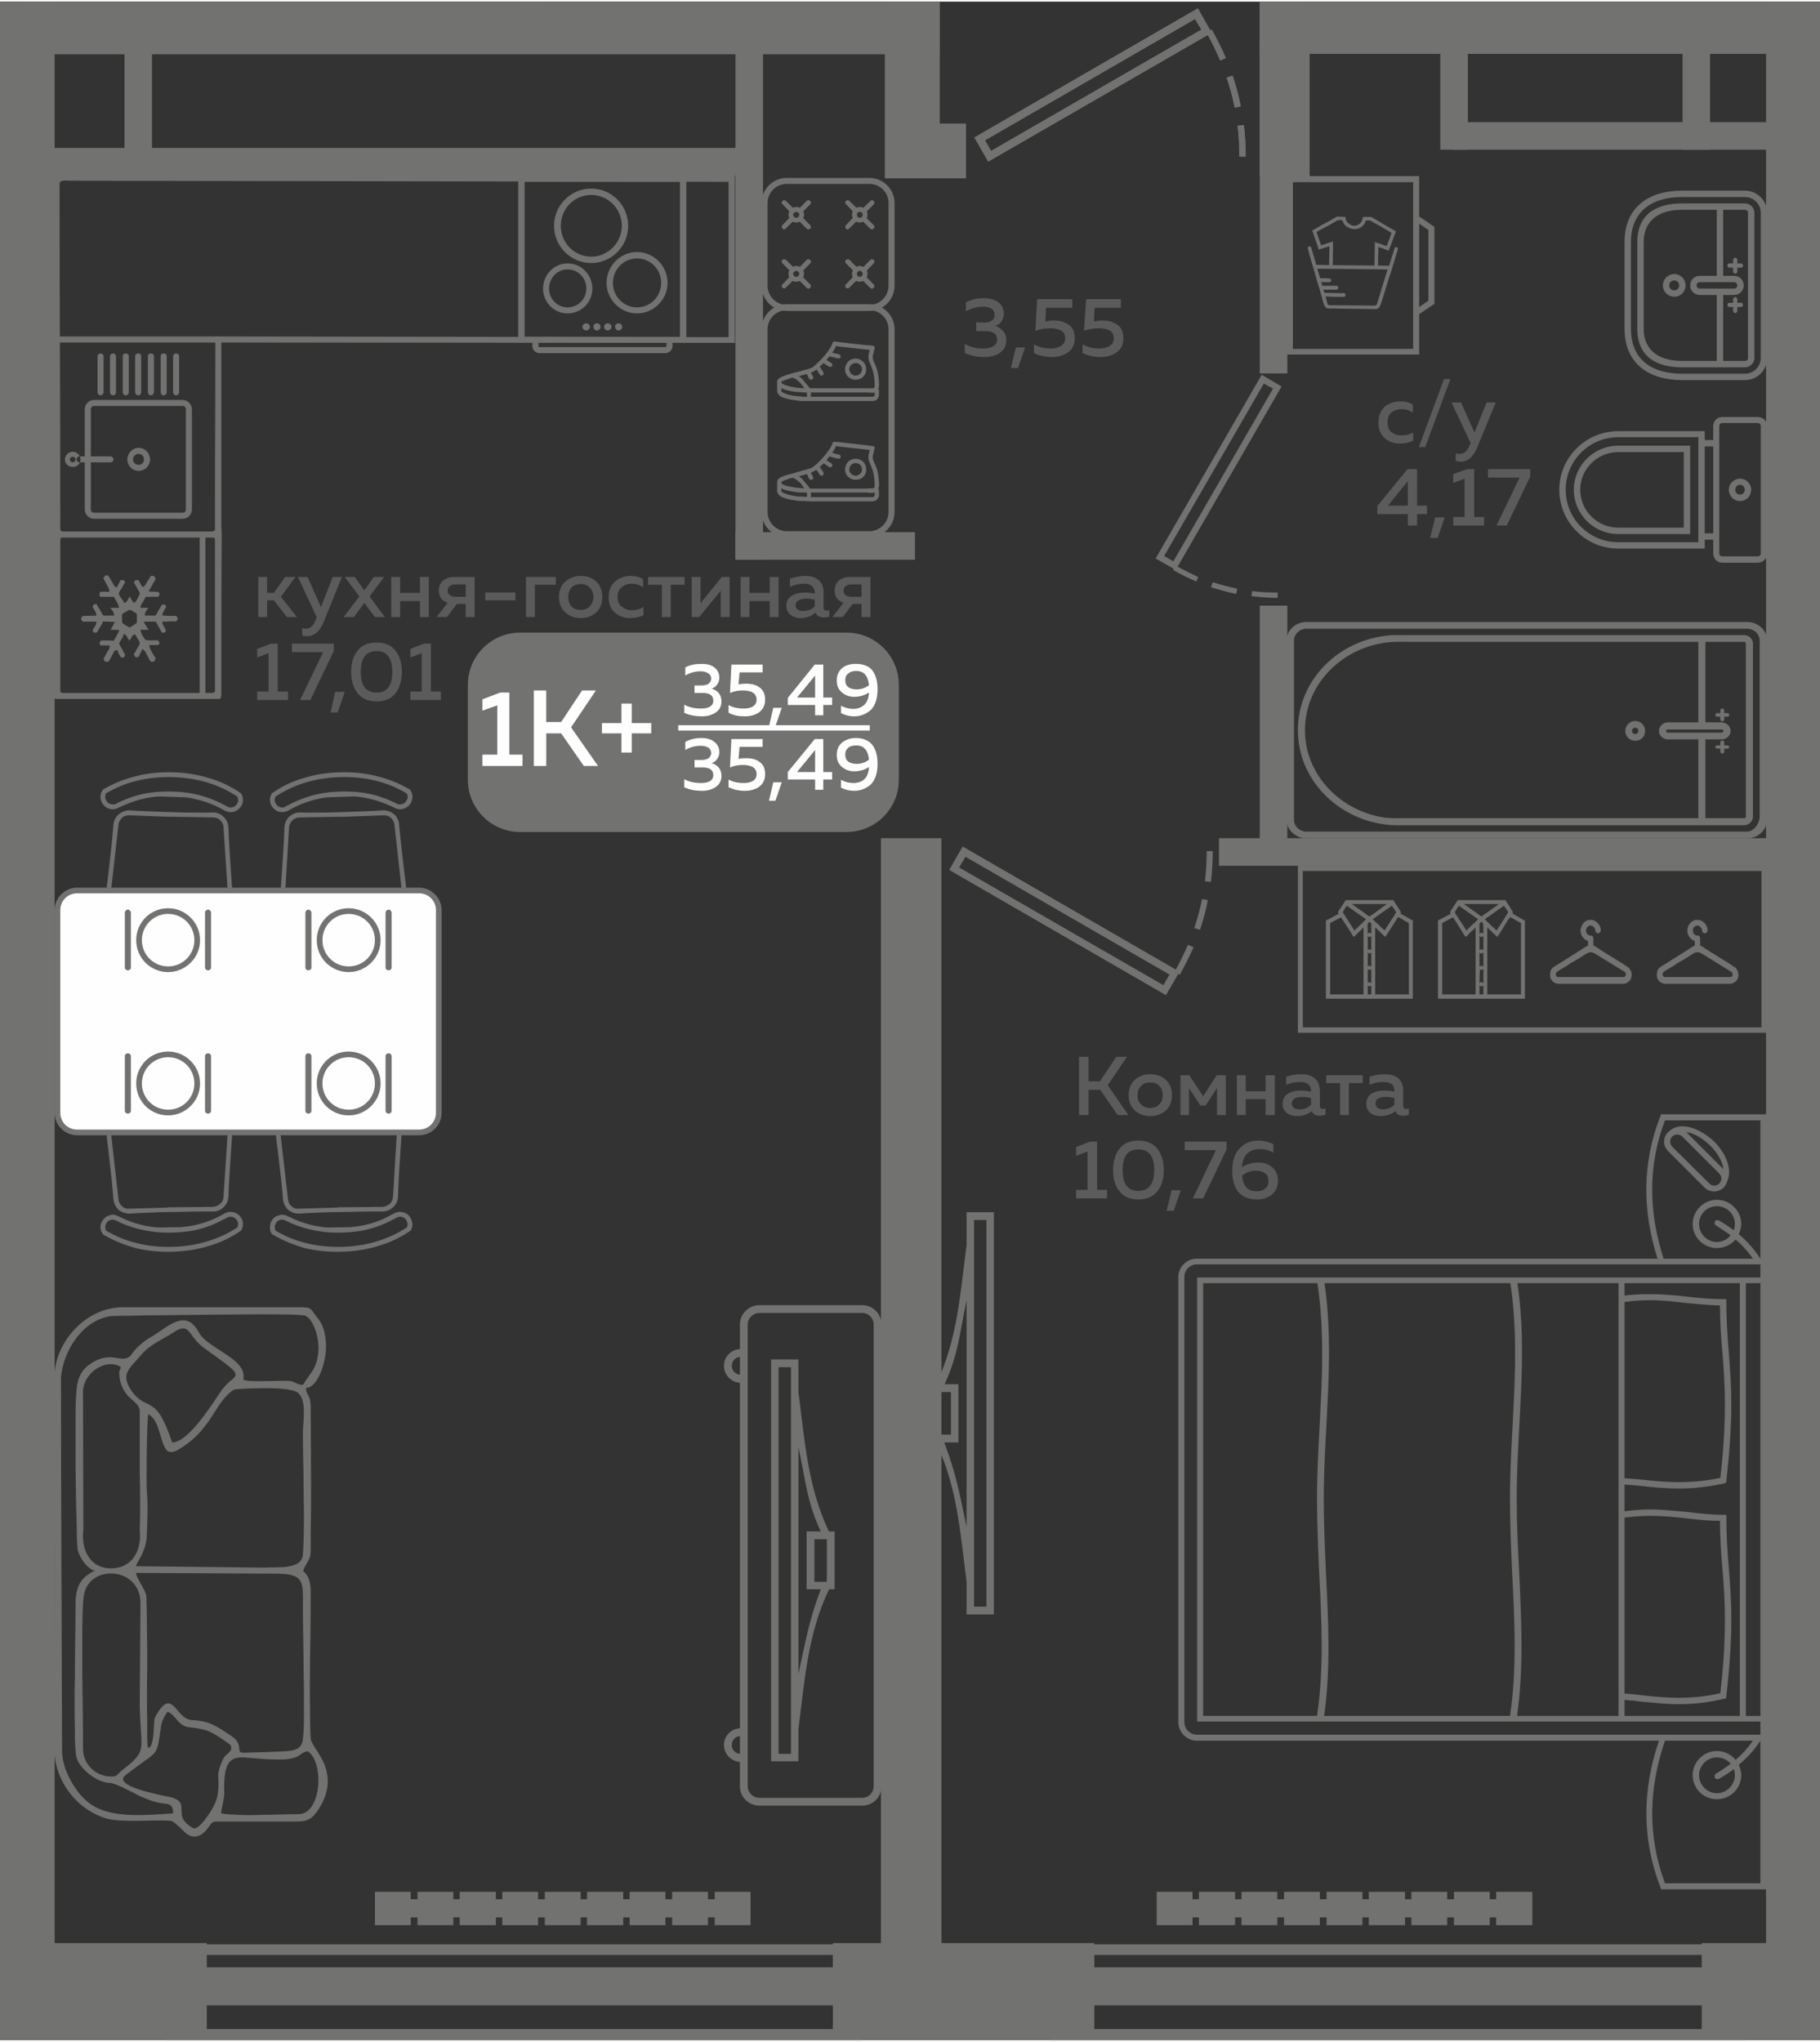 <?xml version="1.0" encoding="UTF-8"?>
<!DOCTYPE svg PUBLIC "-//W3C//DTD SVG 1.1//EN" "http://www.w3.org/Graphics/SVG/1.1/DTD/svg11.dtd">
<!-- Creator: CorelDRAW 2020 (64-Bit) -->
<svg xmlns="http://www.w3.org/2000/svg" xml:space="preserve" width="435px" height="488px" version="1.1" style="shape-rendering:geometricPrecision; text-rendering:geometricPrecision; image-rendering:optimizeQuality; fill-rule:evenodd; clip-rule:evenodd"
viewBox="0 0 51.31 57.47"
 xmlns:xlink="http://www.w3.org/1999/xlink"
 xmlns:xodm="http://www.corel.com/coreldraw/odm/2003">
 <rect x="0" y="0" width="51.31" height="57.47" fill="#333333" stroke="none"/>
 <defs>
  <style type="text/css">
   <![CDATA[
    .fil2 {fill:#FEFEFE}
    .fil0 {fill:#727271}
    .fil5 {fill:#727271}
    .fil3 {fill:#5B5B5B}
    .fil1 {fill:#FEFEFE}
    .fil4 {fill:#727271;fill-rule:nonzero}
   ]]>
  </style>
 </defs>
 <g id="Слой_x0020_1">
  <g id="_2488434783776">
   <polygon class="fil0" points="47.98,54.74 51.31,54.74 51.31,57.45 47.98,57.45 "/>
   <polygon class="fil0" points="23.48,54.74 30.85,54.74 30.85,57.45 23.48,57.45 "/>
   <polygon class="fil0" points="0,54.74 5.83,54.74 5.83,57.45 0,57.45 "/>
   <polygon class="fil0" points="1.54,0 1.54,56.71 0,56.71 0,0 "/>
   <path class="fil0" d="M51.31 55.69l-1.52 0 0 -55.69 1.52 0c0,18.56 0,37.13 0,55.69z"/>
   <polygon class="fil0" points="24.84,23.59 26.54,23.59 26.54,55.71 24.84,55.71 "/>
   <polygon class="fil0" points="15.41,0.82 15.41,0 14.65,0 14.65,0.82 "/>
   <polygon class="fil0" points="0.71,1.48 0.71,0 26.49,0 26.49,1.48 "/>
   <polygon class="fil0" points="25.42,4.98 25.42,3.44 27.23,3.44 27.23,4.98 "/>
   <polygon class="fil0" points="26.49,4.98 24.95,4.98 24.95,0 26.49,0 "/>
   <polygon class="fil0" points="50.58,23.59 51.31,23.59 51.31,24.36 50.58,24.36 "/>
   <polygon class="fil0" points="36.29,24.1 36.29,17.03 35.52,17.03 35.52,24.1 "/>
   <polygon class="fil0" points="36.29,10.48 36.29,1.07 35.52,1.07 35.52,10.48 "/>
   <polygon class="fil0" points="51.02,23.59 34.37,23.59 34.37,24.36 51.02,24.36 "/>
   <polygon class="fil0" points="51.31,1.47 35.52,1.47 35.52,0 51.31,0 "/>
   <polygon class="fil0" points="36.92,0 36.92,4.92 35.52,4.92 35.52,0 "/>
   <polygon class="fil0" points="41.38,1 41.38,4.17 40.61,4.17 40.61,1 "/>
   <polygon class="fil0" points="50.14,4.17 40.99,4.17 40.99,3.4 50.14,3.4 "/>
   <polygon class="fil0" points="25.79,14.96 20.74,14.96 20.74,15.73 25.79,15.73 "/>
   <polygon class="fil0" points="20.74,1.07 20.74,15.73 21.51,15.73 21.51,1.07 "/>
   <polygon class="fil0" points="21.23,4.13 1.3,4.13 1.3,4.9 21.23,4.9 "/>
   <polygon class="fil0" points="4.28,0.93 4.28,4.61 3.51,4.61 3.51,0.93 "/>
   <path class="fil0" d="M27.47 3.83l0.39 0.68 6.19 -3.57c0.13,0.23 0.24,0.47 0.35,0.72l0.16 -0.07c-0.12,-0.28 -0.25,-0.54 -0.4,-0.8l-0.04 0.02 -0.35 -0.62 -6.3 3.64zm7.65 0.54c0,-0.3 -0.02,-0.59 -0.05,-0.89l-0.18 0.02c0.04,0.29 0.05,0.58 0.05,0.87l0.18 0zm-0.14 -1.42c-0.06,-0.29 -0.13,-0.58 -0.23,-0.86l-0.17 0.05c0.1,0.28 0.17,0.56 0.23,0.85l0.17 -0.04zm-1.29 -2.46l0.18 0.3 -5.93 3.42 -0.17 -0.3 5.92 -3.42z"/>
   <polygon class="fil0" points="48.21,1 48.21,4.17 47.44,4.17 47.44,1 "/>
   <polygon class="fil0" points="47.98,54.74 51.31,54.74 51.31,57.45 47.98,57.45 "/>
   <polygon class="fil0" points="23.48,54.74 30.85,54.74 30.85,57.45 23.48,57.45 "/>
   <polygon class="fil0" points="0,54.74 5.83,54.74 5.83,57.45 0,57.45 "/>
   <polygon class="fil0" points="1.54,0 1.54,56.71 0,56.71 0,0 "/>
   <path class="fil0" d="M51.31 55.69l-1.52 0 0 -55.69 1.52 0c0,18.56 0,37.13 0,55.69z"/>
   <polygon class="fil0" points="24.84,23.59 26.54,23.59 26.54,55.71 24.84,55.71 "/>
   <polygon class="fil0" points="15.41,0.82 15.41,0 14.65,0 14.65,0.82 "/>
   <polygon class="fil0" points="0.71,1.48 0.71,0 26.49,0 26.49,1.48 "/>
   <polygon class="fil0" points="25.42,4.98 25.42,3.44 27.23,3.44 27.23,4.98 "/>
   <polygon class="fil0" points="26.49,4.98 24.95,4.98 24.95,0 26.49,0 "/>
   <polygon class="fil0" points="50.58,23.59 51.31,23.59 51.31,24.36 50.58,24.36 "/>
   <polygon class="fil0" points="36.29,24.1 36.29,17.03 35.52,17.03 35.52,24.1 "/>
   <polygon class="fil0" points="36.29,10.48 36.29,1.07 35.52,1.07 35.52,10.48 "/>
   <polygon class="fil0" points="51.02,23.59 34.37,23.59 34.37,24.36 51.02,24.36 "/>
   <polygon class="fil0" points="51.31,1.47 35.52,1.47 35.52,0 51.31,0 "/>
   <polygon class="fil0" points="36.92,0 36.92,4.92 35.52,4.92 35.52,0 "/>
   <polygon class="fil0" points="41.38,1 41.38,4.17 40.61,4.17 40.61,1 "/>
   <polygon class="fil0" points="50.14,4.17 40.99,4.17 40.99,3.4 50.14,3.4 "/>
   <polygon class="fil0" points="25.79,14.96 20.74,14.96 20.74,15.73 25.79,15.73 "/>
   <polygon class="fil0" points="20.74,1.07 20.74,15.73 21.51,15.73 21.51,1.07 "/>
   <polygon class="fil0" points="21.23,4.13 1.3,4.13 1.3,4.9 21.23,4.9 "/>
   <polygon class="fil0" points="4.28,0.93 4.28,4.61 3.51,4.61 3.51,0.93 "/>
   <path class="fil0" d="M27.47 3.83l0.39 0.68 6.19 -3.57c0.13,0.23 0.24,0.47 0.35,0.72l0.16 -0.07c-0.12,-0.28 -0.25,-0.54 -0.4,-0.8l-0.04 0.02 -0.35 -0.62 -6.3 3.64zm7.65 0.54c0,-0.3 -0.02,-0.59 -0.05,-0.89l-0.18 0.02c0.04,0.29 0.05,0.58 0.05,0.87l0.18 0zm-0.14 -1.42c-0.06,-0.29 -0.13,-0.58 -0.23,-0.86l-0.17 0.05c0.1,0.28 0.17,0.56 0.23,0.85l0.17 -0.04zm-1.29 -2.46l0.18 0.3 -5.93 3.42 -0.17 -0.3 5.92 -3.42z"/>
   <polygon class="fil0" points="48.21,1 48.21,4.17 47.44,4.17 47.44,1 "/>
   <g>
    <polygon class="fil0" points="49.2,54.77 49.2,55.07 29.62,55.07 29.62,54.77 "/>
    <polygon class="fil0" points="49.2,57.16 49.2,57.47 29.62,57.47 29.62,57.16 "/>
    <polygon class="fil0" points="49.2,55.42 49.2,56.49 29.62,56.49 29.62,55.42 "/>
   </g>
   <g>
    <polygon class="fil0" points="24.28,54.77 24.28,55.07 4.7,55.07 4.7,54.77 "/>
    <polygon class="fil0" points="24.28,57.16 24.28,57.47 4.7,57.47 4.7,57.16 "/>
    <polygon class="fil0" points="24.28,55.42 24.28,56.49 4.7,56.49 4.7,55.42 "/>
   </g>
   <g>
    <path class="fil0" d="M14.66 17.79l9.21 0c0.81,0 1.47,0.66 1.47,1.47l0 2.68c0,0.81 -0.66,1.47 -1.47,1.47l-9.21 0c-0.81,0 -1.47,-0.66 -1.47,-1.47l0 -2.68c0,-0.81 0.66,-1.47 1.47,-1.47z"/>
    <polygon class="fil1" points="19.12,20.4 24.52,20.4 24.52,20.55 19.12,20.55 "/>
    <path class="fil2" d="M14.1 19.48l0.26 0 0 1.75 0.37 0 0 0.32 -1.13 0 0 -0.32 0.42 0 0 -1.39 -0.42 0.15 0 -0.32 0.5 -0.19zm1.3 2.07l-0.35 0 0 -2.13 0.35 0 0 0.89 0.42 0 0.59 -0.89 0.39 0 -0.7 1.04 0.76 1.09 -0.4 0 -0.64 -0.92 -0.42 0 0 0.92zm2.41 -1.21l0.55 0 0 0.29 -0.55 0 0 0.54 -0.29 0 0 -0.54 -0.55 0 0 -0.29 0.55 0 0 -0.55 0.29 0 0 0.55z"/>
    <path class="fil2" d="M20.28 19.06c0,0.07 -0.02,0.14 -0.06,0.19 -0.04,0.06 -0.09,0.1 -0.16,0.12 0.08,0.02 0.15,0.06 0.2,0.12 0.05,0.06 0.08,0.14 0.08,0.24 0,0.14 -0.06,0.24 -0.16,0.31 -0.1,0.07 -0.23,0.11 -0.39,0.11 -0.18,0 -0.35,-0.03 -0.5,-0.1l0 -0.23c0.14,0.08 0.3,0.11 0.48,0.11 0.22,0 0.34,-0.08 0.34,-0.22 0,-0.15 -0.1,-0.22 -0.31,-0.22l-0.22 0 0 -0.21 0.2 0c0.08,0 0.15,-0.02 0.2,-0.05 0.04,-0.04 0.07,-0.08 0.07,-0.14 0,-0.07 -0.03,-0.12 -0.08,-0.15 -0.05,-0.04 -0.13,-0.06 -0.22,-0.06 -0.15,0 -0.3,0.04 -0.43,0.12l0 -0.23c0.13,-0.07 0.28,-0.1 0.46,-0.1 0.15,0 0.27,0.03 0.36,0.1 0.09,0.07 0.14,0.17 0.14,0.29zm0.34 -0.37l0.88 0 0 0.22 -0.65 0 -0.03 0.34c0.07,-0.02 0.14,-0.02 0.22,-0.02 0.15,0 0.28,0.03 0.38,0.11 0.1,0.07 0.15,0.19 0.15,0.34 0,0.15 -0.05,0.26 -0.16,0.35 -0.11,0.08 -0.25,0.12 -0.42,0.12 -0.17,0 -0.32,-0.03 -0.45,-0.1l0 -0.22c0.12,0.07 0.26,0.1 0.43,0.1 0.11,0 0.19,-0.02 0.26,-0.06 0.07,-0.05 0.1,-0.11 0.1,-0.19 0,-0.17 -0.13,-0.26 -0.39,-0.26 -0.12,0 -0.24,0.02 -0.36,0.07l0.04 -0.8zm1.24 1.74l-0.18 0 0.12 -0.52 0.24 0 -0.18 0.52zm1.11 -1.74l0.24 0 0 0.93 0.25 0 0 0.21 -0.25 0 0 0.29 -0.23 0 0 -0.29 -0.77 0 0 -0.2 0.76 -0.94zm0.01 0.93l0 -0.62 -0.51 0.62 0.51 0zm0.61 -0.48c0,-0.15 0.05,-0.26 0.15,-0.35 0.1,-0.08 0.23,-0.12 0.38,-0.12 0.21,0 0.37,0.06 0.47,0.18 0.1,0.13 0.15,0.31 0.15,0.54 0,0.25 -0.06,0.44 -0.18,0.57 -0.13,0.12 -0.29,0.19 -0.48,0.19 -0.13,0 -0.25,-0.03 -0.37,-0.09l0 -0.21c0.11,0.06 0.22,0.09 0.35,0.09 0.12,0 0.22,-0.04 0.3,-0.11 0.08,-0.07 0.13,-0.19 0.14,-0.35 -0.13,0.08 -0.27,0.12 -0.42,0.12 -0.13,0 -0.24,-0.04 -0.34,-0.12 -0.1,-0.08 -0.15,-0.19 -0.15,-0.34zm0.55 -0.27c-0.09,0 -0.17,0.02 -0.22,0.07 -0.06,0.04 -0.09,0.1 -0.09,0.19 0,0.09 0.03,0.16 0.09,0.2 0.06,0.04 0.14,0.06 0.23,0.06 0.13,0 0.25,-0.04 0.35,-0.12 -0.03,-0.27 -0.15,-0.4 -0.36,-0.4zm-3.86 2.29c0,0.07 -0.02,0.13 -0.06,0.19 -0.04,0.06 -0.09,0.1 -0.16,0.12 0.08,0.02 0.15,0.06 0.2,0.12 0.05,0.06 0.08,0.14 0.08,0.24 0,0.14 -0.06,0.24 -0.16,0.31 -0.1,0.07 -0.23,0.11 -0.39,0.11 -0.18,0 -0.35,-0.03 -0.5,-0.1l0 -0.23c0.14,0.08 0.3,0.11 0.48,0.11 0.22,0 0.34,-0.08 0.34,-0.22 0,-0.15 -0.1,-0.22 -0.31,-0.22l-0.22 0 0 -0.21 0.2 0c0.08,0 0.15,-0.02 0.2,-0.05 0.04,-0.04 0.07,-0.09 0.07,-0.15 0,-0.06 -0.03,-0.11 -0.08,-0.15 -0.05,-0.03 -0.13,-0.05 -0.22,-0.05 -0.15,0 -0.3,0.04 -0.43,0.12l0 -0.23c0.13,-0.07 0.28,-0.11 0.46,-0.11 0.15,0 0.27,0.04 0.36,0.11 0.09,0.07 0.14,0.17 0.14,0.29zm0.34 -0.37l0.88 0 0 0.22 -0.65 0 -0.03 0.34c0.07,-0.02 0.14,-0.02 0.22,-0.02 0.15,0 0.28,0.03 0.38,0.11 0.1,0.07 0.15,0.18 0.15,0.34 0,0.15 -0.05,0.26 -0.16,0.35 -0.11,0.08 -0.25,0.12 -0.42,0.12 -0.17,0 -0.32,-0.04 -0.45,-0.1l0 -0.22c0.12,0.07 0.26,0.1 0.43,0.1 0.11,0 0.19,-0.02 0.26,-0.06 0.07,-0.05 0.1,-0.11 0.1,-0.19 0,-0.17 -0.13,-0.26 -0.39,-0.26 -0.12,0 -0.24,0.02 -0.36,0.07l0.04 -0.8zm1.24 1.74l-0.18 0 0.12 -0.52 0.24 0 -0.18 0.52zm1.11 -1.74l0.24 0 0 0.93 0.25 0 0 0.21 -0.25 0 0 0.29 -0.23 0 0 -0.29 -0.77 0 0 -0.21 0.76 -0.93zm0.01 0.93l0 -0.62 -0.51 0.62 0.51 0zm0.61 -0.48c0,-0.15 0.05,-0.27 0.15,-0.35 0.1,-0.08 0.23,-0.13 0.38,-0.13 0.21,0 0.37,0.07 0.47,0.19 0.1,0.13 0.15,0.31 0.15,0.54 0,0.25 -0.06,0.44 -0.18,0.57 -0.13,0.12 -0.29,0.19 -0.48,0.19 -0.13,0 -0.25,-0.03 -0.37,-0.09l0 -0.22c0.11,0.06 0.22,0.09 0.35,0.09 0.12,0 0.22,-0.03 0.3,-0.1 0.08,-0.07 0.13,-0.19 0.14,-0.35 -0.13,0.08 -0.27,0.12 -0.42,0.12 -0.13,0 -0.24,-0.04 -0.34,-0.12 -0.1,-0.08 -0.15,-0.19 -0.15,-0.34zm0.55 -0.27c-0.09,0 -0.17,0.02 -0.22,0.06 -0.06,0.05 -0.09,0.11 -0.09,0.2 0,0.09 0.03,0.16 0.09,0.2 0.06,0.04 0.14,0.06 0.23,0.06 0.13,0 0.25,-0.04 0.35,-0.12 -0.03,-0.27 -0.15,-0.4 -0.36,-0.4z"/>
   </g>
   <path class="fil3" d="M7.53 17.35l-0.25 0 0 -1.13 0.25 0 0 0.45 0.19 0 0.32 -0.45 0.29 0 -0.41 0.56 0.45 0.57 -0.28 0 -0.37 -0.47 -0.19 0 0 0.47zm1.52 -0.28l0.33 -0.85 0.26 0 -0.52 1.28c-0.11,0.26 -0.26,0.39 -0.46,0.39 -0.04,0 -0.09,0 -0.14,-0.02l0 -0.21c0.03,0.01 0.07,0.02 0.11,0.02 0.12,0 0.21,-0.09 0.28,-0.27l0.02 -0.05 -0.53 -1.14 0.27 0 0.38 0.85zm1.49 -0.85l0.29 0 -0.41 0.55 0.43 0.58 -0.28 0 -0.3 -0.4 -0.29 0.4 -0.29 0 0.44 -0.58 -0.41 -0.55 0.28 0 0.27 0.38 0.27 -0.38zm0.74 1.13l-0.25 0 0 -1.13 0.25 0 0 0.45 0.56 0 0 -0.45 0.25 0 0 1.13 -0.25 0 0 -0.45 -0.56 0 0 0.45zm1.32 0l-0.29 0 0.31 -0.4c-0.08,-0.03 -0.14,-0.07 -0.19,-0.13 -0.04,-0.07 -0.06,-0.14 -0.06,-0.22 0,-0.11 0.04,-0.2 0.11,-0.27 0.08,-0.07 0.19,-0.11 0.32,-0.11l0.58 0 0 1.13 -0.25 0 0 -0.37 -0.25 0 -0.28 0.37zm0.08 -0.87c-0.04,0.03 -0.06,0.07 -0.06,0.12 0,0.06 0.02,0.1 0.06,0.13 0.04,0.03 0.09,0.05 0.16,0.05l0.29 0 0 -0.35 -0.29 0c-0.07,0 -0.12,0.02 -0.16,0.05zm1 0.18l0.85 0 0 0.22 -0.85 0 0 -0.22zm1.4 0.69l-0.25 0 0 -1.13 0.84 0 0 0.22 -0.59 0 0 0.91zm0.86 -0.13c-0.12,-0.1 -0.18,-0.25 -0.18,-0.44 0,-0.18 0.06,-0.33 0.18,-0.43 0.12,-0.11 0.27,-0.16 0.43,-0.16 0.17,0 0.32,0.05 0.44,0.16 0.11,0.1 0.17,0.25 0.17,0.43 0,0.19 -0.06,0.34 -0.17,0.44 -0.12,0.11 -0.27,0.16 -0.44,0.16 -0.16,0 -0.31,-0.05 -0.43,-0.16zm0.69 -0.17c0.06,-0.07 0.1,-0.16 0.1,-0.27 0,-0.1 -0.04,-0.19 -0.1,-0.26 -0.07,-0.07 -0.15,-0.1 -0.26,-0.1 -0.1,0 -0.19,0.03 -0.26,0.1 -0.06,0.07 -0.09,0.16 -0.09,0.26 0,0.11 0.03,0.2 0.09,0.27 0.07,0.07 0.16,0.1 0.26,0.1 0.11,0 0.19,-0.03 0.26,-0.1zm0.53 -0.26c0,-0.19 0.06,-0.34 0.18,-0.44 0.13,-0.11 0.27,-0.16 0.44,-0.16 0.13,0 0.25,0.03 0.35,0.09l0 0.23c-0.09,-0.06 -0.2,-0.1 -0.32,-0.1 -0.11,0 -0.2,0.03 -0.28,0.1 -0.08,0.06 -0.12,0.15 -0.12,0.27 0,0.13 0.04,0.22 0.12,0.28 0.08,0.06 0.17,0.1 0.28,0.1 0.12,0 0.23,-0.03 0.33,-0.09l0 0.23c-0.11,0.05 -0.23,0.08 -0.38,0.08 -0.16,0 -0.3,-0.05 -0.42,-0.15 -0.12,-0.1 -0.18,-0.25 -0.18,-0.44zm1.75 0.56l-0.25 0 0 -0.91 -0.39 0 0 -0.22 1.03 0 0 0.22 -0.39 0 0 0.91zm0.8 0l-0.21 0 0 -1.13 0.25 0 0 0.74 0.6 -0.74 0.22 0 0 1.13 -0.25 0 0 -0.74 -0.61 0.74zm1.42 0l-0.25 0 0 -1.13 0.25 0 0 0.45 0.57 0 0 -0.45 0.25 0 0 1.13 -0.25 0 0 -0.45 -0.57 0 0 0.45zm2.09 -0.26c0,0.05 0.03,0.08 0.08,0.08 0.02,0 0.05,0 0.08,-0.01l0 0.18c-0.05,0.02 -0.1,0.02 -0.16,0.02 -0.11,0 -0.19,-0.04 -0.23,-0.13 -0.12,0.1 -0.26,0.15 -0.42,0.15 -0.11,0 -0.2,-0.03 -0.28,-0.09 -0.08,-0.06 -0.12,-0.15 -0.12,-0.26 0,-0.13 0.05,-0.22 0.15,-0.28 0.1,-0.06 0.22,-0.09 0.36,-0.09 0.09,0 0.19,0.01 0.29,0.03l0 -0.04c0,-0.07 -0.03,-0.13 -0.08,-0.17 -0.05,-0.05 -0.12,-0.07 -0.22,-0.07 -0.13,0 -0.27,0.03 -0.4,0.09l0 -0.23c0.15,-0.05 0.29,-0.08 0.43,-0.08 0.16,0 0.29,0.04 0.38,0.12 0.1,0.08 0.14,0.21 0.14,0.37l0 0.41zm-0.49 -0.26c-0.09,0 -0.16,0.02 -0.21,0.05 -0.06,0.03 -0.09,0.07 -0.09,0.14 0,0.05 0.02,0.09 0.06,0.12 0.04,0.03 0.09,0.04 0.15,0.04 0.13,0 0.24,-0.04 0.33,-0.13l0 -0.19c-0.09,-0.02 -0.17,-0.03 -0.24,-0.03zm1.03 0.52l-0.29 0 0.31 -0.4c-0.08,-0.03 -0.14,-0.07 -0.19,-0.13 -0.04,-0.07 -0.06,-0.14 -0.06,-0.22 0,-0.11 0.04,-0.2 0.11,-0.27 0.08,-0.07 0.19,-0.11 0.32,-0.11l0.58 0 0 1.13 -0.25 0 0 -0.37 -0.25 0 -0.28 0.37zm0.08 -0.87c-0.04,0.03 -0.06,0.07 -0.06,0.12 0,0.06 0.02,0.1 0.06,0.13 0.04,0.03 0.09,0.05 0.16,0.05l0.29 0 0 -0.35 -0.29 0c-0.07,0 -0.12,0.02 -0.16,0.05zm-16.2 1.62l0.19 0 0 1.35 0.29 0 0 0.24 -0.87 0 0 -0.24 0.32 0 0 -1.08 -0.32 0.12 0 -0.24 0.39 -0.15zm0.59 0l1.18 0 0 0.21 -0.66 1.38 -0.29 0 0.65 -1.35 -0.88 0 0 -0.24zm1.29 1.94l-0.2 0 0.13 -0.58 0.27 0 -0.2 0.58zm0.56 -0.54c-0.12,-0.16 -0.18,-0.36 -0.18,-0.6 0,-0.25 0.06,-0.45 0.18,-0.6 0.12,-0.16 0.3,-0.23 0.54,-0.23 0.23,0 0.41,0.07 0.53,0.23 0.12,0.15 0.18,0.35 0.18,0.6 0,0.24 -0.06,0.44 -0.18,0.6 -0.12,0.15 -0.3,0.23 -0.53,0.23 -0.24,0 -0.42,-0.08 -0.54,-0.23zm0.54 -0.02c0.29,0 0.44,-0.19 0.44,-0.58 0,-0.39 -0.15,-0.59 -0.44,-0.59 -0.3,0 -0.45,0.2 -0.45,0.59 0,0.39 0.15,0.58 0.45,0.58zm1.33 -1.38l0.2 0 0 1.35 0.28 0 0 0.24 -0.86 0 0 -0.24 0.32 0 0 -1.08 -0.32 0.12 0 -0.24 0.38 -0.15z"/>
   <path class="fil3" d="M30.69 31.39l-0.27 0 0 -1.64 0.27 0 0 0.69 0.32 0 0.46 -0.69 0.3 0 -0.54 0.8 0.58 0.84 -0.3 0 -0.49 -0.71 -0.33 0 0 0.71zm1.31 -0.12c-0.12,-0.11 -0.18,-0.25 -0.18,-0.44 0,-0.19 0.06,-0.33 0.18,-0.44 0.12,-0.1 0.26,-0.15 0.43,-0.15 0.17,0 0.31,0.05 0.43,0.15 0.12,0.11 0.18,0.25 0.18,0.44 0,0.19 -0.06,0.33 -0.18,0.44 -0.12,0.1 -0.26,0.15 -0.43,0.15 -0.17,0 -0.31,-0.05 -0.43,-0.15zm0.68 -0.18c0.07,-0.06 0.1,-0.15 0.1,-0.26 0,-0.11 -0.03,-0.2 -0.1,-0.26 -0.06,-0.07 -0.15,-0.1 -0.25,-0.1 -0.11,0 -0.2,0.03 -0.26,0.1 -0.07,0.06 -0.1,0.15 -0.1,0.26 0,0.11 0.03,0.2 0.1,0.26 0.06,0.07 0.15,0.1 0.26,0.1 0.1,0 0.19,-0.03 0.25,-0.1zm0.84 0.3l-0.24 0 0 -1.12 0.25 0 0.39 0.59 0.38 -0.59 0.26 0 0 1.12 -0.25 0 0 -0.76 -0.32 0.49 -0.15 0 -0.32 -0.49 0 0.76zm1.6 0l-0.25 0 0 -1.12 0.25 0 0 0.45 0.56 0 0 -0.45 0.26 0 0 1.12 -0.26 0 0 -0.45 -0.56 0 0 0.45zm2.09 -0.26c0,0.06 0.03,0.09 0.08,0.09 0.02,0 0.05,-0.01 0.08,-0.02l0 0.18c-0.05,0.02 -0.1,0.03 -0.16,0.03 -0.12,0 -0.19,-0.04 -0.23,-0.13 -0.12,0.1 -0.26,0.14 -0.42,0.14 -0.11,0 -0.21,-0.03 -0.28,-0.09 -0.08,-0.06 -0.12,-0.14 -0.12,-0.25 0,-0.13 0.05,-0.23 0.15,-0.29 0.1,-0.06 0.22,-0.09 0.36,-0.09 0.09,0 0.18,0.01 0.29,0.03l0 -0.04c0,-0.07 -0.03,-0.13 -0.08,-0.17 -0.05,-0.04 -0.12,-0.06 -0.22,-0.06 -0.14,0 -0.27,0.02 -0.4,0.08l0 -0.23c0.14,-0.05 0.29,-0.07 0.43,-0.07 0.16,0 0.29,0.04 0.38,0.12 0.09,0.08 0.14,0.2 0.14,0.37l0 0.4zm-0.5 -0.25c-0.08,0 -0.15,0.01 -0.2,0.04 -0.06,0.03 -0.09,0.08 -0.09,0.14 0,0.06 0.02,0.1 0.06,0.13 0.04,0.03 0.09,0.04 0.15,0.04 0.13,0 0.24,-0.04 0.33,-0.13l0 -0.19c-0.09,-0.02 -0.17,-0.03 -0.25,-0.03zm1.32 0.51l-0.25 0 0 -0.9 -0.39 0 0 -0.22 1.03 0 0 0.22 -0.39 0 0 0.9zm1.53 -0.26c0,0.06 0.03,0.09 0.09,0.09 0.01,0 0.04,-0.01 0.07,-0.02l0 0.18c-0.05,0.02 -0.1,0.03 -0.16,0.03 -0.11,0 -0.19,-0.04 -0.22,-0.13 -0.12,0.1 -0.27,0.14 -0.43,0.14 -0.11,0 -0.2,-0.03 -0.28,-0.09 -0.07,-0.06 -0.11,-0.14 -0.11,-0.25 0,-0.13 0.05,-0.23 0.14,-0.29 0.1,-0.06 0.22,-0.09 0.36,-0.09 0.09,0 0.19,0.01 0.29,0.03l0 -0.04c0,-0.07 -0.02,-0.13 -0.07,-0.17 -0.06,-0.04 -0.13,-0.06 -0.22,-0.06 -0.14,0 -0.28,0.02 -0.41,0.08l0 -0.23c0.15,-0.05 0.29,-0.07 0.43,-0.07 0.17,0 0.3,0.04 0.39,0.12 0.09,0.08 0.13,0.2 0.13,0.37l0 0.4zm-0.49 -0.25c-0.08,0 -0.15,0.01 -0.21,0.04 -0.06,0.03 -0.08,0.08 -0.08,0.14 0,0.06 0.02,0.1 0.06,0.13 0.04,0.03 0.09,0.04 0.15,0.04 0.12,0 0.23,-0.04 0.32,-0.13l0 -0.19c-0.09,-0.02 -0.17,-0.03 -0.24,-0.03zm-8.34 1.26l0.2 0 0 1.36 0.28 0 0 0.24 -0.87 0 0 -0.24 0.32 0 0 -1.08 -0.32 0.12 0 -0.25 0.39 -0.15zm0.83 1.4c-0.12,-0.15 -0.18,-0.35 -0.18,-0.6 0,-0.24 0.06,-0.44 0.18,-0.6 0.12,-0.15 0.29,-0.23 0.53,-0.23 0.24,0 0.42,0.08 0.54,0.23 0.12,0.16 0.18,0.36 0.18,0.6 0,0.25 -0.06,0.45 -0.18,0.6 -0.12,0.15 -0.3,0.23 -0.54,0.23 -0.24,0 -0.41,-0.08 -0.53,-0.23zm0.53 -0.01c0.3,0 0.45,-0.2 0.45,-0.59 0,-0.39 -0.15,-0.58 -0.45,-0.58 -0.3,0 -0.44,0.19 -0.44,0.58 0,0.39 0.14,0.59 0.44,0.59zm1 0.56l-0.2 0 0.14 -0.58 0.26 0 -0.2 0.58zm0.31 -1.95l1.18 0 0 0.22 -0.66 1.38 -0.29 0 0.65 -1.36 -0.88 0 0 -0.24zm1.61 0.72c0.15,-0.09 0.3,-0.13 0.47,-0.13 0.15,0 0.28,0.04 0.38,0.13 0.11,0.09 0.17,0.22 0.17,0.38 0,0.16 -0.06,0.3 -0.17,0.39 -0.11,0.09 -0.25,0.14 -0.42,0.14 -0.24,0 -0.41,-0.07 -0.53,-0.21 -0.11,-0.14 -0.17,-0.34 -0.17,-0.6 0,-0.28 0.07,-0.49 0.21,-0.63 0.14,-0.15 0.31,-0.22 0.53,-0.22 0.15,0 0.29,0.04 0.42,0.1l0 0.24c-0.13,-0.07 -0.25,-0.1 -0.39,-0.1 -0.14,0 -0.25,0.04 -0.34,0.12 -0.09,0.08 -0.14,0.21 -0.16,0.39zm0.01 0.24c0.02,0.29 0.16,0.44 0.4,0.44 0.1,0 0.18,-0.02 0.24,-0.07 0.07,-0.05 0.1,-0.12 0.1,-0.22 0,-0.1 -0.03,-0.18 -0.1,-0.22 -0.07,-0.05 -0.15,-0.07 -0.26,-0.07 -0.14,0 -0.27,0.05 -0.38,0.14z"/>
   <path class="fil3" d="M38.86 11.87c0,-0.19 0.06,-0.34 0.18,-0.45 0.13,-0.1 0.27,-0.15 0.44,-0.15 0.14,0 0.25,0.03 0.35,0.09l0 0.23c-0.09,-0.07 -0.19,-0.1 -0.31,-0.1 -0.11,0 -0.21,0.03 -0.29,0.09 -0.08,0.07 -0.11,0.16 -0.11,0.28 0,0.12 0.03,0.22 0.11,0.28 0.08,0.06 0.17,0.09 0.28,0.09 0.12,0 0.23,-0.03 0.33,-0.08l0 0.23c-0.11,0.05 -0.23,0.08 -0.37,0.08 -0.17,0 -0.31,-0.05 -0.43,-0.15 -0.12,-0.11 -0.18,-0.25 -0.18,-0.44zm1.32 0.69l-0.18 0 0.71 -1.92 0.18 0 -0.71 1.92zm1.39 -0.41l0.34 -0.85 0.26 0 -0.53 1.28c-0.11,0.26 -0.26,0.39 -0.45,0.39 -0.05,0 -0.09,-0.01 -0.15,-0.02l0 -0.21c0.04,0.01 0.07,0.01 0.12,0.01 0.12,0 0.21,-0.08 0.28,-0.26l0.02 -0.05 -0.54 -1.14 0.27 0 0.38 0.85zm-1.89 1.03l0.27 0 0 1.03 0.28 0 0 0.24 -0.28 0 0 0.32 -0.26 0 0 -0.32 -0.86 0 0 -0.23 0.85 -1.04zm0.01 1.03l0 -0.69 -0.56 0.69 0.56 0zm0.84 0.91l-0.21 0 0.14 -0.58 0.27 0 -0.2 0.58zm0.83 -1.94l0.2 0 0 1.35 0.28 0 0 0.24 -0.87 0 0 -0.24 0.32 0 0 -1.08 -0.32 0.12 0 -0.25 0.39 -0.14zm0.59 0l1.19 0 0 0.21 -0.66 1.38 -0.29 0 0.65 -1.35 -0.89 0 0 -0.24z"/>
   <path class="fil3" d="M28.3 8.8c0,0.08 -0.02,0.15 -0.07,0.22 -0.04,0.06 -0.1,0.1 -0.17,0.12 0.09,0.03 0.16,0.08 0.22,0.15 0.06,0.06 0.09,0.15 0.09,0.26 0,0.15 -0.06,0.27 -0.18,0.35 -0.11,0.08 -0.26,0.12 -0.44,0.12 -0.2,0 -0.38,-0.04 -0.55,-0.11l0 -0.26c0.15,0.09 0.33,0.13 0.53,0.13 0.25,-0.01 0.38,-0.09 0.38,-0.26 0,-0.15 -0.11,-0.23 -0.34,-0.23l-0.25 0 0 -0.25 0.22 0.01c0.1,0 0.17,-0.02 0.22,-0.06 0.06,-0.04 0.08,-0.09 0.08,-0.16 0,-0.07 -0.03,-0.13 -0.08,-0.17 -0.06,-0.04 -0.15,-0.06 -0.25,-0.06 -0.17,0 -0.33,0.05 -0.48,0.13l0 -0.25c0.15,-0.08 0.32,-0.12 0.51,-0.12 0.17,0 0.3,0.04 0.41,0.12 0.1,0.08 0.15,0.18 0.15,0.32zm0.4 1.53l-0.2 0 0.14 -0.58 0.26 0 -0.2 0.58zm0.54 -1.94l0.99 0 0 0.24 -0.74 0 -0.02 0.39c0.07,-0.02 0.16,-0.03 0.24,-0.03 0.17,0 0.31,0.04 0.42,0.12 0.12,0.08 0.17,0.21 0.17,0.39 0,0.16 -0.06,0.29 -0.18,0.38 -0.12,0.09 -0.28,0.14 -0.46,0.14 -0.19,0 -0.37,-0.04 -0.51,-0.11l0 -0.25c0.13,0.08 0.29,0.12 0.48,0.12 0.12,0 0.22,-0.03 0.29,-0.08 0.08,-0.05 0.11,-0.12 0.11,-0.21 0,-0.19 -0.14,-0.28 -0.43,-0.28 -0.14,0 -0.27,0.02 -0.41,0.07l0.05 -0.89zm1.38 0l0.98 0 0 0.24 -0.74 0 -0.02 0.39c0.07,-0.02 0.16,-0.03 0.24,-0.03 0.17,0 0.31,0.04 0.42,0.12 0.12,0.08 0.17,0.21 0.17,0.39 0,0.16 -0.06,0.29 -0.18,0.38 -0.12,0.09 -0.28,0.14 -0.46,0.14 -0.19,0 -0.36,-0.04 -0.51,-0.11l0 -0.25c0.13,0.08 0.29,0.12 0.48,0.12 0.12,0 0.22,-0.03 0.29,-0.08 0.08,-0.05 0.11,-0.12 0.11,-0.21 0,-0.19 -0.14,-0.28 -0.43,-0.28 -0.13,0 -0.27,0.02 -0.41,0.07l0.06 -0.89z"/>
   <g>
    <g>
     <path class="fil0" d="M46.73 35.44l-12.99 0c-0.28,0 -0.52,0.23 -0.52,0.51l0 12.56c0,0.28 0.24,0.52 0.52,0.52l13.03 0c-0.47,1.38 -0.49,2.76 0.04,4.13l0.02 0.06 2.97 0 0 -21.85 -2.97 0 -0.02 0.05c-0.52,1.33 -0.51,2.67 -0.08,4.02zm2.2 -0.54c0.19,0.16 0.35,0.34 0.49,0.54l-2.52 0c-0.42,-1.31 -0.45,-2.61 0.04,-3.9l2.69 0 0 3.9 0 0c-0.17,-0.26 -0.37,-0.49 -0.61,-0.69 0.04,-0.09 0.07,-0.19 0.07,-0.29 0,-0.37 -0.31,-0.68 -0.69,-0.68 -0.37,0 -0.68,0.31 -0.68,0.68 0,0.38 0.31,0.68 0.68,0.68 0.21,0 0.4,-0.09 0.53,-0.24zm-0.24 -1.63c0.02,-0.05 0.04,-0.11 0.05,-0.17 0.05,-0.36 -0.18,-0.73 -0.42,-0.97 -0.29,-0.27 -0.85,-0.6 -1.23,-0.31 -0.02,0.02 -0.04,0.04 -0.07,0.06 -0.14,0.14 -0.14,0.38 0,0.52l1.04 1.04c0.15,0.14 0.38,0.14 0.53,0 0.05,-0.05 0.08,-0.11 0.1,-0.17zm-1.15 -1.4c0.45,0.07 0.99,0.59 1.05,1.05l-1.04 -1.04c0,-0.01 -0.01,-0.01 -0.01,-0.01zm0.93 1.17c0.08,0.08 0.08,0.2 0,0.28 -0.08,0.08 -0.21,0.08 -0.28,0l-1.05 -1.04c-0.07,-0.08 -0.07,-0.21 0,-0.28 0.08,-0.08 0.21,-0.08 0.29,0l1.04 1.04zm0.41 1.6c-0.13,-0.1 -0.27,-0.19 -0.41,-0.27 -0.11,-0.07 -0.19,0.08 -0.08,0.14 0.14,0.09 0.27,0.18 0.4,0.27 -0.09,0.12 -0.24,0.19 -0.39,0.19 -0.27,0 -0.5,-0.23 -0.5,-0.51 0,-0.28 0.23,-0.5 0.5,-0.5 0.28,0 0.51,0.22 0.51,0.5 0,0.06 -0.01,0.12 -0.03,0.18zm0.54 14.39c-0.14,0.2 -0.3,0.38 -0.49,0.54 -0.13,-0.16 -0.32,-0.25 -0.53,-0.25 -0.37,0 -0.68,0.31 -0.68,0.68 0,0.38 0.31,0.68 0.68,0.68 0.38,0 0.69,-0.3 0.69,-0.68 0,-0.1 -0.03,-0.2 -0.07,-0.29 0.24,-0.2 0.44,-0.42 0.61,-0.68l0 0 0 4.02 -2.69 0c-0.5,-1.34 -0.46,-2.68 0,-4.02l2.48 0zm-0.54 0.8c0.02,0.05 0.03,0.11 0.03,0.17 0,0.28 -0.23,0.51 -0.51,0.51 -0.27,0 -0.5,-0.23 -0.5,-0.51 0,-0.27 0.23,-0.5 0.5,-0.5 0.15,0 0.3,0.07 0.39,0.18 -0.13,0.1 -0.26,0.19 -0.4,0.27 -0.11,0.07 -0.03,0.21 0.08,0.15 0.14,-0.08 0.28,-0.17 0.41,-0.27zm-11.55 -1.5c0.19,-1.34 0.12,-2.71 0.05,-4.06 -0.03,-0.69 -0.06,-1.38 -0.06,-2.07 0,-2.02 0.32,-4.05 0.02,-6.07l5.24 0c0.31,2.02 -0.01,4.05 -0.01,6.07 0,0.7 0.03,1.39 0.06,2.08 0.07,1.35 0.14,2.71 -0.06,4.05l-5.24 0zm-0.19 -12.2c0.31,2.02 -0.01,4.05 -0.01,6.07 0,0.7 0.03,1.39 0.06,2.08 0.07,1.35 0.14,2.71 -0.06,4.05l-3.21 0 0 -12.2 3.22 0zm5.63 12.2c0.19,-1.34 0.12,-2.71 0.06,-4.06 -0.04,-0.69 -0.07,-1.38 -0.07,-2.07 0,-2.02 0.32,-4.05 0.02,-6.07l2.85 0 0 12.2 -2.86 0zm5.73 -6.71c-0.39,0.08 -0.77,0.12 -1.17,0.12 -0.34,0 -0.68,-0.03 -1.02,-0.07 -0.17,-0.01 -0.34,-0.03 -0.51,-0.04l0 -4.97c0.24,-0.03 0.48,-0.05 0.72,-0.05 0.34,0 0.68,0.04 1.02,0.08 0.31,0.03 0.63,0.06 0.95,0.07 0,0.45 0.03,0.9 0.07,1.35 0.04,0.48 0.07,0.95 0.07,1.43 0,0.69 -0.05,1.39 -0.13,2.08zm-2.7 0.19c0.16,0.01 0.33,0.02 0.49,0.04 0.35,0.04 0.69,0.07 1.04,0.07 0.43,0 0.85,-0.05 1.26,-0.14l0.07 -0.02 0.01 -0.06c0.08,-0.72 0.14,-1.44 0.14,-2.16 0,-0.48 -0.03,-0.96 -0.07,-1.44 -0.04,-0.47 -0.07,-0.95 -0.07,-1.42l0 -0.1 -0.1 0c-0.34,0 -0.68,-0.03 -1.01,-0.07 -0.35,-0.04 -0.69,-0.07 -1.04,-0.07 -0.24,0 -0.48,0.01 -0.72,0.04l0 -0.35 3.25 0 0 12.2 -3.25 0 0 -0.45c0.16,0.01 0.33,0.03 0.49,0.05 0.35,0.03 0.69,0.07 1.04,0.07 0.43,0 0.85,-0.05 1.26,-0.15l0.07 -0.01 0.01 -0.07c0.08,-0.72 0.14,-1.44 0.14,-2.16 0,-0.48 -0.03,-0.96 -0.07,-1.44 -0.04,-0.47 -0.07,-0.94 -0.07,-1.42l0 -0.09 -0.1 0c-0.34,0 -0.68,-0.04 -1.01,-0.08 -0.35,-0.03 -0.69,-0.07 -1.04,-0.07 -0.24,0 -0.48,0.02 -0.72,0.05l0 -0.75zm2.69 1.02c0,0.46 0.03,0.91 0.07,1.36 0.04,0.47 0.07,0.94 0.07,1.42 0,0.7 -0.05,1.39 -0.13,2.08 -0.39,0.09 -0.77,0.13 -1.17,0.13 -0.34,0 -0.68,-0.03 -1.02,-0.07 -0.17,-0.02 -0.34,-0.04 -0.51,-0.05l0 -4.96c0.24,-0.03 0.48,-0.05 0.72,-0.05 0.34,0 0.68,0.03 1.02,0.07 0.31,0.04 0.63,0.07 0.95,0.07zm0.73 5.5l0 -12.2 0.41 0 0 12.2 -0.41 0zm0.41 0.16l0 0.37 -15.89 0c-0.19,0 -0.35,-0.16 -0.35,-0.35l0 -12.56c0,-0.19 0.16,-0.35 0.35,-0.35l15.89 0 0 0.37 -15.88 0 0 12.52 15.88 0z"/>
     <path class="fil0" d="M28.02 45.47l0 -11.34 -0.77 0 0 0.92 -0.01 0.08c-0.17,1.33 -0.26,2.6 -0.83,3.81l-0.02 0.04 -0.15 0 0 1.64 0.14 0 0.03 0.05c0.57,1.21 0.66,2.47 0.83,3.8l0.01 0.09 0 0.91 0.77 0zm-1.39 -6.49c0.39,-0.84 0.43,-1.47 0.62,-2.37l0 6.39c-0.19,-0.9 -0.29,-1.49 -0.63,-2.38l0.4 0 0 -1.64 -0.39 0zm0.18 1.42l0 -1.2 -0.36 0 0 1.2 0.36 0zm0.65 -5.35l0 0 0 0.01 0 9.48 0 0.01 0 0 0 0.7 0.35 0 0 -10.9 -0.35 0 0 0.7z"/>
    </g>
    <g>
     <path class="fil0" d="M25.05 14.39l0 -5.15c0,-0.3 -0.24,-0.54 -0.54,-0.54l-2.33 0c-0.3,0 -0.54,0.24 -0.54,0.54l0 5.15c0,0.29 0.24,0.54 0.54,0.54l2.33 0c0.3,0 0.54,-0.25 0.54,-0.54zm0.17 0l0 -5.15c0,-0.39 -0.32,-0.71 -0.71,-0.71l-2.33 0c-0.39,0 -0.71,0.32 -0.71,0.71l0 5.15c0,0.39 0.32,0.71 0.71,0.71l2.33 0c0.39,0 0.71,-0.32 0.71,-0.71z"/>
     <g>
      <path class="fil0" d="M25.05 5.68l0 2.33c0,0.29 -0.24,0.54 -0.54,0.54l-2.33 0c-0.3,0 -0.54,-0.25 -0.54,-0.54l0 -2.33c0,-0.3 0.24,-0.54 0.54,-0.54l2.33 0c0.3,0 0.54,0.24 0.54,0.54zm0.17 0l0 2.33c0,0.39 -0.32,0.71 -0.71,0.71l-2.33 0c-0.39,0 -0.71,-0.32 -0.71,-0.71l0 -2.33c0,-0.39 0.32,-0.71 0.71,-0.71l2.33 0c0.39,0 0.71,0.32 0.71,0.71z"/>
      <path class="fil0" d="M24.08 5.85c0.09,-0.08 0.23,-0.08 0.31,0 0.09,0.09 0.09,0.23 0,0.31 -0.08,0.09 -0.22,0.09 -0.31,0 -0.08,-0.08 -0.08,-0.22 0,-0.31zm0.1 0.1c0.03,-0.03 0.08,-0.03 0.12,0 0.03,0.03 0.03,0.08 0,0.12 -0.04,0.03 -0.09,0.03 -0.12,0 -0.03,-0.04 -0.03,-0.09 0,-0.12z"/>
      <path class="fil0" d="M23.85 6.3l0.2 -0.21c0.03,-0.02 0.08,-0.02 0.1,0l0 0c0.03,0.03 0.03,0.07 0,0.1l-0.21 0.21c-0.02,0.03 -0.07,0.03 -0.09,0l0 0c-0.03,-0.03 -0.03,-0.07 0,-0.1zm0.68 0.1l-0.21 -0.21c-0.03,-0.03 -0.03,-0.07 0,-0.1l0 0c0.03,-0.02 0.07,-0.02 0.1,0l0.21 0.21c0.03,0.03 0.03,0.08 0,0.1l0 0c-0.03,0.03 -0.07,0.03 -0.1,0zm-0.58 -0.78l0.2 0.2c0.03,0.02 0.03,0.07 0,0.1l0 0c-0.03,0.02 -0.07,0.02 -0.1,0l-0.2 -0.21c-0.03,-0.02 -0.03,-0.07 0,-0.09l0 0c0.03,-0.03 0.07,-0.03 0.1,0zm0.68 0.1l-0.21 0.21c-0.03,0.03 -0.07,0.03 -0.1,0l0 0c-0.03,-0.03 -0.03,-0.07 0,-0.1l0.22 -0.21c0.02,-0.03 0.07,-0.03 0.09,0l0 0c0.03,0.03 0.03,0.07 0,0.1z"/>
      <path class="fil0" d="M24.08 7.52c0.09,-0.09 0.23,-0.09 0.31,0 0.09,0.09 0.09,0.22 0,0.31 -0.08,0.09 -0.22,0.09 -0.31,0 -0.08,-0.09 -0.08,-0.22 0,-0.31zm0.1 0.1c0.03,-0.04 0.08,-0.04 0.12,0 0.03,0.03 0.03,0.08 0,0.11 -0.04,0.04 -0.09,0.04 -0.12,0 -0.03,-0.03 -0.03,-0.08 0,-0.11z"/>
      <path class="fil0" d="M23.85 7.97l0.2 -0.21c0.03,-0.03 0.08,-0.03 0.1,0l0 0c0.03,0.03 0.03,0.07 0,0.1l-0.21 0.21c-0.02,0.02 -0.07,0.02 -0.09,0l0 0c-0.03,-0.03 -0.03,-0.07 0,-0.1zm0.68 0.1l-0.21 -0.21c-0.03,-0.03 -0.03,-0.07 0,-0.1l0 0c0.03,-0.03 0.07,-0.03 0.1,0l0.21 0.21c0.03,0.03 0.03,0.07 0,0.1l0 0c-0.03,0.03 -0.07,0.03 -0.1,0zm-0.58 -0.79l0.2 0.2c0.03,0.03 0.03,0.07 0,0.1l0 0c-0.03,0.03 -0.07,0.03 -0.1,0l-0.2 -0.2c-0.03,-0.03 -0.03,-0.07 0,-0.1l0 0c0.03,-0.02 0.07,-0.02 0.1,0zm0.68 0.1l-0.21 0.22c-0.03,0.02 -0.07,0.02 -0.1,0l0 0c-0.03,-0.03 -0.03,-0.07 0,-0.1l0.22 -0.22c0.02,-0.02 0.07,-0.02 0.09,0l0 0c0.03,0.03 0.03,0.08 0,0.1z"/>
      <path class="fil0" d="M22.29 5.85c0.09,-0.08 0.23,-0.08 0.31,0 0.09,0.09 0.09,0.23 0,0.31 -0.08,0.09 -0.22,0.09 -0.31,0 -0.08,-0.08 -0.08,-0.22 0,-0.31zm0.1 0.1c0.03,-0.03 0.08,-0.03 0.12,0 0.03,0.03 0.03,0.08 0,0.12 -0.04,0.03 -0.09,0.03 -0.12,0 -0.04,-0.04 -0.04,-0.09 0,-0.12z"/>
      <path class="fil0" d="M22.06 6.3l0.2 -0.21c0.03,-0.02 0.07,-0.02 0.1,0l0 0c0.03,0.03 0.03,0.07 0,0.1l-0.21 0.21c-0.02,0.03 -0.07,0.03 -0.09,0l0 0c-0.03,-0.03 -0.03,-0.07 0,-0.1zm0.68 0.1l-0.21 -0.21c-0.03,-0.03 -0.03,-0.07 0,-0.1l0 0c0.03,-0.02 0.07,-0.02 0.1,0l0.21 0.21c0.03,0.03 0.03,0.08 0,0.1l0 0c-0.03,0.03 -0.07,0.03 -0.1,0zm-0.58 -0.78l0.2 0.2c0.03,0.02 0.03,0.07 0,0.1l0 0c-0.03,0.02 -0.07,0.02 -0.1,0l-0.2 -0.21c-0.03,-0.02 -0.03,-0.07 0,-0.09l0 0c0.03,-0.03 0.07,-0.03 0.1,0zm0.68 0.1l-0.21 0.21c-0.03,0.03 -0.07,0.03 -0.1,0l0 0c-0.03,-0.03 -0.03,-0.07 0,-0.1l0.21 -0.21c0.03,-0.03 0.08,-0.03 0.1,0l0 0c0.03,0.03 0.03,0.07 0,0.1z"/>
      <path class="fil0" d="M22.29 7.52c0.09,-0.09 0.23,-0.09 0.31,0 0.09,0.09 0.09,0.22 0,0.31 -0.08,0.09 -0.22,0.09 -0.31,0 -0.08,-0.09 -0.08,-0.22 0,-0.31zm0.1 0.1c0.03,-0.04 0.08,-0.04 0.12,0 0.03,0.03 0.03,0.08 0,0.11 -0.04,0.04 -0.09,0.04 -0.12,0 -0.04,-0.03 -0.04,-0.08 0,-0.11z"/>
      <path class="fil0" d="M22.06 7.97l0.2 -0.21c0.03,-0.03 0.07,-0.03 0.1,0l0 0c0.03,0.03 0.03,0.07 0,0.1l-0.21 0.21c-0.02,0.02 -0.07,0.02 -0.09,0l0 0c-0.03,-0.03 -0.03,-0.07 0,-0.1zm0.68 0.1l-0.21 -0.21c-0.03,-0.03 -0.03,-0.07 0,-0.1l0 0c0.03,-0.03 0.07,-0.03 0.1,0l0.21 0.21c0.03,0.03 0.03,0.07 0,0.1l0 0c-0.03,0.03 -0.07,0.03 -0.1,0zm-0.58 -0.79l0.2 0.2c0.03,0.03 0.03,0.07 0,0.1l0 0c-0.03,0.03 -0.07,0.03 -0.1,0l-0.2 -0.2c-0.03,-0.03 -0.03,-0.07 0,-0.1l0 0c0.03,-0.02 0.07,-0.02 0.1,0zm0.68 0.1l-0.21 0.22c-0.03,0.02 -0.07,0.02 -0.1,0l0 0c-0.03,-0.03 -0.03,-0.07 0,-0.1l0.21 -0.22c0.03,-0.02 0.08,-0.02 0.1,0l0 0c0.03,0.03 0.03,0.08 0,0.1z"/>
     </g>
     <g>
      <path class="fil0" d="M24.66 13.91l0 -0.07c-0.03,0 -0.05,0.01 -0.08,0.01 -0.03,0 -0.06,0 -0.08,0 -0.02,0 -0.03,-0.01 -0.04,-0.01l-1.59 0c0,0 -0.01,0.01 -0.01,0.01l0 0.12 1.74 0c0.03,0 0.06,-0.03 0.06,-0.06zm-1.91 0.05l0 -0.11c0,-0.01 -0.03,-0.01 -0.05,-0.01 -0.03,0 -0.12,0 -0.15,0 -0.12,-0.01 -0.38,-0.05 -0.49,-0.1 -0.01,-0.01 -0.02,-0.02 -0.03,-0.02 0,0.04 -0.01,0.08 0.01,0.1 0.06,0.05 0.2,0.09 0.27,0.1 0.04,0.01 0.11,0.02 0.16,0.03 0.06,0 0.16,0.01 0.23,0.01 0.03,0 0.05,0.01 0.05,0zm-0.07 -0.24c0,0 -0.02,-0.03 -0.03,-0.03l-0.07 -0.1c-0.05,-0.05 -0.14,-0.13 -0.21,-0.16 -0.03,0 -0.03,0 -0.06,0 -0.07,0.02 -0.13,0.04 -0.2,0.07 -0.06,0.02 -0.13,0.05 -0.04,0.11 0.1,0.06 0.3,0.08 0.42,0.1l0.19 0.01zm0.94 -1.18c-0.01,0 -0.04,-0.01 -0.05,-0.01 -0.01,0.03 -0.04,0.08 -0.05,0.1l-0.06 0.09 0.14 0.04c0.05,0.01 0.1,0.01 0.1,0.07 0,0.03 -0.02,0.06 -0.06,0.06 -0.01,0 -0.11,-0.03 -0.13,-0.03l-0.13 -0.04c0,0.02 -0.01,0.02 -0.02,0.03 0,0.01 -0.01,0.02 -0.02,0.03 -0.01,0.01 -0.03,0.03 -0.04,0.05l0.14 0.09c0.05,0.03 0.02,0.11 -0.03,0.11l-0.02 0c-0.01,0 -0.1,-0.07 -0.13,-0.09l-0.04 -0.02 -0.11 0.1 0.09 0.13c0.02,0.03 0.02,0.03 0.02,0.07 0,0.03 -0.07,0.08 -0.11,0.02l-0.09 -0.14 -0.04 0.02c-0.06,0.04 -0.07,0.04 -0.12,0.06 0.01,0.03 0.07,0.12 0.07,0.15 0,0.03 -0.03,0.05 -0.06,0.05 -0.05,0 -0.06,-0.02 -0.08,-0.07l-0.04 -0.09c-0.01,0 -0.21,0.06 -0.23,0.06 0,0 0,0 0,0 0.03,0.02 0.07,0.05 0.09,0.07l0.19 0.23c0.01,0.01 0.03,0.05 0.04,0.05l1.59 0c0.03,0 0.06,-0.01 0.09,-0.01 0.03,0 0.08,0.01 0.1,0 0.02,-0.01 0.04,-0.03 0.04,-0.06 0,-0.17 -0.02,-0.32 -0.06,-0.46 -0.01,-0.01 -0.01,-0.03 -0.02,-0.04 -0.06,-0.2 -0.14,-0.24 -0.07,-0.48 0,-0.01 0.01,-0.03 0.01,-0.04l-0.9 -0.1zm1.16 1.23l0 0.16 0 0.01c-0.01,0.03 -0.01,0.03 -0.03,0.06 -0.05,0.09 -0.13,0.09 -0.23,0.09l-1.65 0c-0.07,0 -0.13,-0.01 -0.2,-0.01l-0.1 0c-0.07,0 -0.21,-0.03 -0.28,-0.04 -0.02,0 -0.06,-0.01 -0.08,-0.02 -0.03,0 -0.05,-0.01 -0.08,-0.02 -0.1,-0.03 -0.19,-0.08 -0.22,-0.18l0 -0.01 0 -0.28c0,0 0,0 0,0l0.01 -0.04c0.05,-0.1 0.32,-0.16 0.44,-0.19 0.08,-0.03 0.18,-0.05 0.27,-0.08 0.07,-0.02 0.2,-0.05 0.26,-0.08 0.05,-0.03 0.09,-0.07 0.13,-0.1 0.04,-0.04 0.1,-0.1 0.14,-0.14l0.06 -0.07c0.07,-0.07 0.19,-0.24 0.23,-0.32l0.02 -0.07c0.01,-0.02 0.03,-0.03 0.05,-0.03 0.01,0 0.13,0.01 0.15,0.01 0.05,0.01 0.11,0.01 0.16,0.02l0.54 0.06c0.07,0.01 0.15,0.02 0.23,0.03 0.03,0 0.04,0 0.05,0.02 0.02,0.02 0.01,0.05 0,0.07 -0.01,0.05 -0.02,0.09 -0.03,0.13 -0.02,0.06 -0.02,0.09 -0.01,0.15 0.02,0.08 0.09,0.19 0.12,0.31 0.01,0.06 0.02,0.08 0.03,0.14 0.01,0.06 0.03,0.26 0.02,0.32 -0.01,0.04 -0.01,0.04 -0.02,0.07 0.01,0.01 0.01,0.01 0.01,0.01l0.01 0.02c0,0 0,0 0,0zm-0.48 -0.57l0 -0.02c0,-0.09 -0.08,-0.17 -0.17,-0.17 -0.08,0 -0.13,0.03 -0.17,0.11 -0.05,0.09 0.01,0.21 0.12,0.24 0.04,0.01 0.08,0.01 0.11,-0.01 0.06,-0.03 0.11,-0.08 0.11,-0.15zm0.12 0c0,0.07 -0.03,0.15 -0.08,0.2 -0.02,0.01 -0.03,0.02 -0.04,0.03 -0.07,0.05 -0.12,0.05 -0.2,0.05 -0.06,0 -0.13,-0.03 -0.17,-0.07l-0.04 -0.03c0,-0.01 -0.01,-0.01 -0.01,-0.02 -0.08,-0.1 -0.07,-0.24 0,-0.35 0.01,-0.02 0.02,-0.02 0.03,-0.04 0.12,-0.11 0.31,-0.11 0.42,0 0.06,0.06 0.09,0.13 0.09,0.23z"/>
      <path class="fil0" d="M24.66 11.09l0 -0.07c-0.03,0 -0.05,0.01 -0.08,0.01 -0.03,-0.01 -0.06,-0.01 -0.08,0 -0.02,0 -0.03,-0.01 -0.04,-0.01l-1.59 0c0,0 -0.01,0 -0.01,0.01l0 0.11 1.74 0c0.03,0 0.06,-0.02 0.06,-0.05zm-1.91 0.04l0 -0.1c0,-0.01 -0.03,-0.01 -0.05,-0.01 -0.03,0 -0.12,-0.01 -0.15,-0.01 -0.12,0 -0.38,-0.04 -0.49,-0.1 -0.01,0 -0.02,-0.01 -0.03,-0.01 0,0.04 -0.01,0.08 0.01,0.1 0.06,0.05 0.2,0.09 0.27,0.1 0.04,0.01 0.11,0.02 0.16,0.02 0.06,0.01 0.16,0.02 0.23,0.02 0.03,0 0.05,0.01 0.05,-0.01zm-0.07 -0.23c0,-0.01 -0.02,-0.03 -0.03,-0.04l-0.07 -0.09c-0.05,-0.05 -0.14,-0.14 -0.21,-0.16 -0.03,-0.01 -0.03,-0.01 -0.06,0 -0.07,0.02 -0.13,0.04 -0.2,0.07 -0.06,0.02 -0.13,0.04 -0.04,0.1 0.1,0.06 0.3,0.09 0.42,0.11l0.19 0.01zm0.94 -1.18c-0.01,-0.01 -0.04,-0.01 -0.05,-0.01 -0.01,0.02 -0.04,0.08 -0.05,0.1l-0.06 0.09 0.14 0.03c0.05,0.01 0.1,0.02 0.1,0.08 0,0.03 -0.02,0.05 -0.06,0.05 -0.01,0 -0.11,-0.02 -0.13,-0.03l-0.13 -0.03c0,0.01 -0.01,0.02 -0.02,0.03 0,0.01 -0.01,0.02 -0.02,0.02 -0.01,0.02 -0.03,0.04 -0.04,0.05l0.14 0.09c0.05,0.04 0.02,0.11 -0.03,0.11l-0.02 0c-0.01,0 -0.1,-0.06 -0.13,-0.08l-0.04 -0.03 -0.11 0.1 0.09 0.14c0.02,0.03 0.02,0.03 0.02,0.06 0,0.04 -0.07,0.09 -0.11,0.02l-0.09 -0.14 -0.04 0.03c-0.06,0.04 -0.07,0.04 -0.12,0.06 0.01,0.02 0.07,0.12 0.07,0.14 0,0.03 -0.03,0.06 -0.06,0.06 -0.05,0 -0.06,-0.03 -0.08,-0.07l-0.04 -0.09c-0.01,0 -0.21,0.05 -0.23,0.06 0,0 0,0 0,0 0.03,0.02 0.07,0.05 0.09,0.07l0.19 0.23c0.01,0.01 0.03,0.04 0.04,0.04l1.59 0c0.03,0 0.06,0 0.09,0 0.03,0 0.08,0.01 0.1,0 0.02,-0.01 0.04,-0.03 0.04,-0.06 0,-0.18 -0.02,-0.33 -0.06,-0.46 -0.01,-0.02 -0.01,-0.03 -0.02,-0.05 -0.06,-0.19 -0.14,-0.23 -0.07,-0.47 0,-0.01 0.01,-0.03 0.01,-0.04l-0.9 -0.1zm1.16 1.23l0 0.16 0 0.01c-0.01,0.02 -0.01,0.03 -0.03,0.06 -0.05,0.09 -0.13,0.08 -0.23,0.08l-1.65 0c-0.07,0 -0.13,0 -0.2,0l-0.1 0c-0.07,-0.01 -0.21,-0.03 -0.28,-0.04 -0.02,0 -0.06,-0.01 -0.08,-0.02 -0.03,-0.01 -0.05,-0.01 -0.08,-0.02 -0.1,-0.03 -0.19,-0.08 -0.22,-0.18l0 -0.01 0 -0.29c0,0 0,0 0,0l0.01 -0.03c0.05,-0.1 0.32,-0.16 0.44,-0.2 0.08,-0.02 0.18,-0.04 0.27,-0.07 0.07,-0.02 0.2,-0.05 0.26,-0.08 0.05,-0.03 0.09,-0.07 0.13,-0.11 0.04,-0.03 0.1,-0.1 0.14,-0.13l0.06 -0.07c0.07,-0.07 0.19,-0.24 0.23,-0.33l0.02 -0.06c0.01,-0.02 0.03,-0.03 0.05,-0.04 0.01,0 0.13,0.02 0.15,0.02 0.05,0.01 0.11,0.01 0.16,0.02l0.54 0.06c0.07,0.01 0.15,0.01 0.23,0.02 0.03,0.01 0.04,0.01 0.05,0.03 0.02,0.02 0.01,0.05 0,0.07 -0.01,0.04 -0.02,0.09 -0.03,0.13 -0.02,0.06 -0.02,0.09 -0.01,0.15 0.02,0.08 0.09,0.19 0.12,0.31 0.01,0.06 0.02,0.08 0.03,0.14 0.01,0.06 0.03,0.26 0.02,0.32 -0.01,0.04 -0.01,0.04 -0.02,0.07 0.01,0 0.01,0.01 0.01,0.01l0.01 0.02c0,0 0,0 0,0zm-0.48 -0.58l0 -0.02c0,-0.08 -0.08,-0.16 -0.17,-0.16 -0.08,0 -0.13,0.03 -0.17,0.1 -0.05,0.09 0.01,0.22 0.12,0.25 0.04,0.01 0.08,0 0.11,-0.01 0.06,-0.03 0.11,-0.08 0.11,-0.16zm0.12 0c0,0.08 -0.03,0.15 -0.08,0.2 -0.02,0.02 -0.03,0.03 -0.04,0.04 -0.07,0.04 -0.12,0.05 -0.2,0.05 -0.06,0 -0.13,-0.03 -0.17,-0.07l-0.04 -0.03c0,-0.01 -0.01,-0.01 -0.01,-0.02 -0.08,-0.11 -0.07,-0.25 0,-0.35 0.01,-0.02 0.02,-0.03 0.03,-0.04 0.12,-0.12 0.31,-0.11 0.42,0 0.06,0.06 0.09,0.13 0.09,0.22z"/>
     </g>
    </g>
    <path class="fil0" d="M1.53 49.21c-0.01,0.91 0.59,1.74 1.46,2.01 0.23,0.07 0.62,0.07 0.86,0.07 0.11,0 0.94,-0.03 1,0.01 0.09,0.04 0.29,0.24 0.36,0.31 0.22,0.21 0.46,0.13 0.63,-0.09 0.18,-0.24 0.12,-0.21 0.43,-0.21l2.06 0c0.35,0 0.47,-0.07 0.66,-0.36 0.26,-0.41 0.33,-0.82 0.15,-1.27 -0.07,-0.15 -0.15,-0.29 -0.24,-0.42 -0.04,-0.07 -0.13,-0.2 -0.14,-0.28 -0.02,-0.29 -0.02,-0.6 -0.02,-0.89 -0.01,-0.41 0,-0.82 0,-1.23 0.01,-0.67 0.02,-1.34 0.02,-2.02 0,-0.19 -0.03,-0.45 -0.2,-0.58l-0.01 -0.01 0 -0.01c0.03,-0.14 0.18,-0.3 0.2,-0.44 0.01,-0.06 0.01,-0.16 0.01,-0.22 0,-0.16 0,-0.32 0,-0.48 0.01,-0.46 0.01,-0.92 0.01,-1.38 0,-0.67 -0.01,-1.34 -0.01,-2.01 0,-0.1 0,-0.22 -0.03,-0.33 -0.02,-0.05 -0.05,-0.1 -0.07,-0.15 -0.02,-0.04 -0.03,-0.08 -0.03,-0.13l0 -0.02 0.02 0c0.16,-0.01 0.29,-0.21 0.35,-0.34 0.11,-0.22 0.17,-0.49 0.19,-0.73 0.01,-0.3 -0.03,-0.65 -0.23,-0.89 -0.22,-0.26 -0.13,-0.31 -0.5,-0.31l-5 0c-1.05,0 -1.94,1 -1.93,2.02 0.01,3.46 0.02,6.92 0,10.38zm1.08 -4.99l0.07 0 -0.06 0.04c-0.12,0.07 -0.23,0.14 -0.32,0.26 -0.14,0.18 -0.17,0.43 -0.17,0.66 0,0.7 -0.02,1.4 -0.02,2.1 -0.01,0.46 -0.01,0.92 0,1.38 0,0.17 0,0.34 0.01,0.51 0.01,0.1 0.01,0.21 0.03,0.3 0.07,0.35 0.6,0.75 0.95,0.75 0.15,0 0.68,0.29 0.84,0.37 0.18,0.08 0.4,0.17 0.6,0.2 0.2,0.02 0.34,0.02 0.34,0.27l0 0.01 -0.01 0.01c-0.65,0.04 -1.59,0.14 -2.18,-0.18 -0.26,-0.14 -0.45,-0.35 -0.61,-0.6 -0.19,-0.3 -0.33,-0.64 -0.33,-1 -0.01,-3.51 -0.03,-7.01 -0.03,-10.52 0.07,-0.75 0.6,-1.6 1.4,-1.72 0.07,-0.01 0.19,0 0.26,-0.01 0.2,0 0.41,0 0.62,-0.01 0.62,-0.01 1.24,-0.01 1.87,-0.02 0.27,0 2.61,-0.04 2.74,0.03 0.18,0.08 0.29,0.39 0.33,0.57 0.07,0.31 0.05,0.65 -0.1,0.93 -0.08,0.15 -0.2,0.27 -0.27,0.41 -0.05,0.11 -0.29,-0.06 -0.37,-0.07 -0.23,-0.03 -1.23,0.05 -1.33,-0.04l-0.01 -0.01 0 -0.01c0.01,-0.05 0.01,-0.1 0,-0.16 -0.09,-0.46 -1.03,-0.73 -1.26,-1.16 -0.37,-0.69 -0.88,-0.13 -1.33,0.13 -0.19,0.11 -0.42,0.29 -0.54,0.47 -0.04,0.07 -0.1,0.12 -0.18,0.14 -0.11,0.03 -0.28,-0.02 -0.4,-0.03 -0.23,-0.01 -0.42,0.06 -0.61,0.19 -0.25,0.17 -0.36,0.42 -0.38,0.71 -0.03,0.28 -0.03,0.59 -0.03,0.87 0,0.45 0,0.9 0,1.34 0.01,0.51 0.01,1.02 0.03,1.53 0,0.18 0.01,0.36 0.01,0.53 0.01,0.07 0.01,0.19 0.02,0.26 0.06,0.22 0.22,0.46 0.42,0.57zm1.6 -4.38c0.15,0.1 0.23,0.3 0.28,0.47 0.05,0.14 0.12,0.5 0.26,0.57 0.08,0.03 0.18,0 0.25,-0.04 0.33,-0.19 0.59,-0.42 0.81,-0.72 0.17,-0.22 0.3,-0.47 0.47,-0.69 0.09,-0.11 0.18,-0.21 0.3,-0.29 0.05,-0.04 0.83,-0.05 0.93,-0.05 0.19,0 0.74,0.01 0.89,0.13 0.26,0.22 0.14,0.82 0.14,1.13 0,0.55 0.02,1.1 0.02,1.65 0.01,0.59 0.02,1.18 -0.02,1.77 -0.02,0.46 -0.76,0.35 -1.07,0.38l-3.63 -0.04 0 -0.02c0,-0.03 0.13,-0.24 0.15,-0.29 0.09,-0.19 0.15,-0.38 0.15,-0.59 0.01,-0.4 0.04,-0.8 0,-1.19 -0.02,-0.22 0,-2.08 0.04,-2.18l0.01 -0.02 0.02 0.02zm-0.85 -1.22c0,0.26 0.07,0.48 0.24,0.68 0.09,0.1 0.27,0.22 0.32,0.34 0.01,0.03 0.02,0.06 0.02,0.1 0,0.56 0,1.13 0,1.69 0.01,0.56 0.02,1.12 0,1.67 0.06,0.55 -0.2,1.07 -0.81,1.07 -0.61,0 -0.85,-0.55 -0.78,-1.09l-0.01 -3.89c0,-0.49 0.59,-0.95 1.05,-0.71l0.01 0.01 0 0.01c0,0.06 -0.02,0.08 -0.04,0.12zm-0.23 11.42c-0.43,0 -0.79,-0.35 -0.79,-0.78 0,-0.7 -0.01,-1.39 -0.02,-2.08 0,-0.44 0,-0.88 0,-1.32 0.01,-0.29 0,-0.6 0.04,-0.89 0.1,-0.93 1.6,-0.87 1.6,0.18l-0.02 2.81c0,0.3 0.02,0.6 0.04,0.91 0.01,0.14 0.02,0.32 -0.03,0.46 -0.07,0.21 -0.37,0.42 -0.54,0.56 -0.12,0.1 -0.09,0.15 -0.28,0.15zm1.04 -0.83c-0.02,-0.06 -0.01,-0.18 -0.02,-0.24 0,-0.17 0,-0.33 0,-0.5 -0.01,-0.47 -0.01,-0.94 0,-1.41 0,-0.48 0,-0.95 -0.01,-1.43 0,-0.16 0,-0.32 -0.01,-0.49 0,-0.05 0,-0.18 -0.01,-0.22 -0.02,-0.05 -0.03,-0.09 -0.05,-0.13 -0.06,-0.13 -0.2,-0.33 -0.23,-0.46l-0.01 -0.03 3.92 0.02c0.86,0 0.79,0.22 0.79,1 0,0.59 0.02,1.19 0.02,1.79 0.01,0.36 0.01,0.73 0.01,1.1 0,0.25 0,0.52 -0.03,0.77 -0.03,0.4 -0.46,0.33 -0.73,0.36l-0.93 0.03c-0.04,0 -0.1,0 -0.12,-0.04 -0.02,-0.04 -0.01,-0.13 -0.03,-0.18 -0.03,-0.12 -0.14,-0.21 -0.23,-0.27 -0.4,-0.26 -0.59,-0.41 -1.08,-0.43 -0.49,-0.02 -0.55,-1 -1.05,-0.08 -0.03,0.05 -0.03,0.35 -0.04,0.42 -0.01,0.09 -0.02,0.4 -0.14,0.44l-0.02 0 0 -0.02zm2.22 -0.14c0.06,0.05 0.13,0.07 0.13,0.16 0,0.14 -0.17,0.18 -0.22,0.3 -0.07,0.14 -0.14,0.31 -0.15,0.47 0,0.06 0.01,0.12 0.01,0.18 0,0.11 0,0.22 -0.02,0.33 -0.01,0.16 -0.1,0.34 -0.18,0.48 -0.06,0.1 -0.35,0.55 -0.5,0.51 -0.11,-0.04 -0.3,-0.21 -0.32,-0.32 -0.04,-0.12 -0.01,-0.26 -0.04,-0.36 -0.05,-0.15 -0.27,-0.2 -0.4,-0.22 -0.13,-0.03 -1.56,-0.29 -1.16,-0.6 0.19,-0.15 0.39,-0.29 0.58,-0.43 0.09,-0.06 0.2,-0.14 0.26,-0.23 0.08,-0.12 0.11,-0.36 0.13,-0.51 0.04,-0.28 0.04,-0.36 0.2,-0.6l0.01 -0.01 0.01 0c0.2,0.05 0.29,0.4 0.6,0.43 0.53,0.06 0.61,0.11 1.06,0.42zm-0.15 1.99c0,-0.03 0,-0.05 0,-0.07 0.02,-0.08 0.04,-0.16 0.05,-0.24 0.03,-0.12 0.04,-0.24 0.03,-0.37 0,-0.23 0,-0.67 0.22,-0.81 0.13,-0.09 0.32,-0.07 0.47,-0.06 0.26,0.02 0.5,0.05 0.76,0.05 0.22,0 0.51,0.01 0.7,-0.14 0.06,-0.05 0.11,-0.07 0.19,-0.09l0.01 0 0.01 0c0.47,0.32 0.38,1.77 -0.26,1.77 -0.35,0 -0.71,0.02 -1.06,0.02 -0.22,0.01 -0.43,0.01 -0.64,0 -0.15,-0.01 -0.33,-0.01 -0.47,-0.04l-0.02 -0.01 0.01 -0.01zm-1.39 -10.45c-0.09,-0.26 -0.21,-0.59 -0.37,-0.82 -0.09,-0.12 -0.17,-0.18 -0.3,-0.25 -0.2,-0.09 -0.3,-0.15 -0.44,-0.33 -0.38,-0.52 -0.09,-0.66 0.25,-1.07 0.24,-0.28 0.59,-0.42 0.9,-0.62 0.09,-0.06 0.23,-0.15 0.35,-0.1 0.08,0.04 0.15,0.15 0.2,0.22 0.1,0.13 0.2,0.24 0.33,0.33 0.23,0.17 0.47,0.33 0.69,0.51 0.06,0.05 0.19,0.15 0.18,0.24 -0.01,0.07 -0.1,0.13 -0.15,0.17 -0.1,0.09 -0.19,0.18 -0.27,0.3 -0.24,0.35 -0.9,1.42 -1.36,1.43l-0.01 0 0 -0.01z"/>
    <g>
     <path class="fil0" d="M21.74 49.61l0 -11.33 0.77 0 0 0.92 0.01 0.08c0.17,1.33 0.26,2.59 0.83,3.81l0.02 0.04 0.16 0 0 1.63 -0.15 0 -0.03 0.05c-0.57,1.21 -0.66,2.48 -0.83,3.81l-0.01 0.08 0 0.91 -0.77 0zm1.4 -6.48c-0.4,-0.84 -0.43,-1.48 -0.63,-2.37l0 6.38c0.2,-0.89 0.29,-1.49 0.63,-2.38l-0.4 0 0 -1.63 0.4 0zm-0.18 1.42l0 -1.2 0.35 0 0 1.2 -0.35 0zm-0.66 -5.35l0 0 0 0.01 0 9.48 0 0.01 0 0 0 0.7 -0.35 0 0 -10.9 0.35 0 0 0.7z"/>
     <path class="fil0" d="M24.85 50.32l0 -13.03c0,-0.29 -0.24,-0.54 -0.54,-0.54l-2.9 0c-0.3,0 -0.55,0.25 -0.55,0.54l0 0.7c-0.25,0.01 -0.45,0.22 -0.45,0.47l0 0c0,0.26 0.2,0.46 0.45,0.48l0 9.74c-0.25,0.01 -0.45,0.22 -0.45,0.47l0 0c0,0.25 0.2,0.46 0.45,0.48l0 0.69c0,0.3 0.25,0.54 0.55,0.54l2.9 0c0.3,0 0.54,-0.24 0.54,-0.54zm-3.99 -1.42l0 0.5c-0.13,-0.01 -0.23,-0.12 -0.23,-0.25 0,-0.13 0.1,-0.24 0.23,-0.25zm0 -10.69l0 0.5c-0.13,-0.01 -0.23,-0.12 -0.23,-0.25 0,-0.13 0.1,-0.24 0.23,-0.25zm3.77 12.11l0 -13.03c0,-0.17 -0.14,-0.32 -0.32,-0.32l-2.9 0c-0.18,0 -0.33,0.15 -0.33,0.32l0 13.03c0,0.17 0.15,0.32 0.33,0.32l2.9 0c0.18,0 0.32,-0.15 0.32,-0.32z"/>
    </g>
    <path class="fil0" d="M35.57 10.52l0.56 0.33 -2.93 5.08c0.19,0.1 0.38,0.2 0.58,0.29l-0.05 0.13c-0.23,-0.1 -0.45,-0.2 -0.66,-0.33l0.02 -0.03 -0.51 -0.29 2.99 -5.18zm0.45 6.29c-0.25,0 -0.49,-0.02 -0.74,-0.05l0.02 -0.14c0.24,0.03 0.48,0.04 0.72,0.04l0 0.15zm-1.17 -0.11c-0.24,-0.05 -0.48,-0.12 -0.71,-0.19l0.05 -0.14c0.23,0.07 0.45,0.13 0.69,0.18l-0.03 0.15zm-2.03 -1.07l0.26 0.15 2.81 -4.87 -0.26 -0.14 -2.81 4.86z"/>
   </g>
   <path class="fil0" d="M47.65 15.01l0 -2.49 -2.03 0c-0.69,0 -1.25,0.56 -1.25,1.24 0,0.69 0.56,1.25 1.25,1.25l2.03 0zm1.54 -1.25c0,0.08 -0.06,0.14 -0.13,0.14 -0.08,0 -0.14,-0.06 -0.14,-0.14 0,-0.07 0.06,-0.14 0.14,-0.14 0.07,0 0.13,0.07 0.13,0.14zm0.18 0c0,0.18 -0.14,0.32 -0.31,0.32 -0.18,0 -0.32,-0.14 -0.32,-0.32 0,-0.17 0.14,-0.31 0.32,-0.31 0.17,0 0.31,0.14 0.31,0.31zm0.27 -1.79l0 3.59c0,0.05 -0.04,0.08 -0.09,0.08l-0.99 0c-0.05,0 -0.09,-0.03 -0.09,-0.08l0 -3.59c0,-0.05 0.04,-0.09 0.09,-0.09l0.99 0c0.05,0 0.09,0.04 0.09,0.09zm-1.76 3.27l0 -0.44 0 0 0 -0.18 0 0 0 -1.71 0 0 0 -0.18 0 0 0 -0.45 -2.26 0c-0.82,0 -1.48,0.67 -1.48,1.48 0,0.82 0.66,1.48 1.48,1.48l2.26 0zm0.18 0.18l-2.44 0c-0.91,0 -1.66,-0.74 -1.66,-1.66l0 0c0,-0.91 0.75,-1.65 1.66,-1.65l2.44 0 0 0.25 0.24 0 0 -0.39c0,-0.15 0.11,-0.26 0.26,-0.26l0.99 0c0.15,0 0.27,0.11 0.27,0.26l0 3.59c0,0.14 -0.12,0.26 -0.27,0.26l-0.99 0c-0.15,0 -0.26,-0.12 -0.26,-0.26l0 -0.39 -0.24 0 0 0.25zm0 -2.88l0 2.45 0.24 0 0 -2.45 -0.24 0zm-0.59 2.29l0 -2.13 -1.85 0c-0.59,0 -1.07,0.48 -1.07,1.06 0,0.59 0.48,1.07 1.07,1.07l1.85 0z"/>
   <g>
    <path class="fil0" d="M37.22 7.8c-0.02,-0.07 -0.06,-0.18 -0.08,-0.27l1.98 0.02 -0.19 0.61c0,0.02 -0.01,0.05 -0.02,0.06 -0.01,0.05 -0.02,0.09 -0.04,0.14 -0.05,0.14 -0.03,0.21 -0.13,0.21l-1.25 -0.01c-0.07,0 -0.07,-0.05 -0.08,-0.1l-0.04 -0.15c0.04,0.01 0.51,0.02 0.53,0.01 0.05,-0.02 0.04,-0.08 0,-0.1 -0.02,-0.01 -0.05,0 -0.08,0l-0.48 -0.01c-0.01,-0.03 -0.03,-0.07 -0.03,-0.09 0.08,0 0.16,0 0.23,0 0.05,0 0.14,0.01 0.17,-0.01 0.03,-0.02 0.05,-0.1 -0.06,-0.1l-0.37 0c-0.01,-0.02 -0.02,-0.05 -0.02,-0.07 -0.02,-0.06 0,-0.03 0.03,-0.03 0.03,0 0.02,-0.01 0.04,0 0.02,0 0.02,0 0.04,0 0.03,0 0.01,-0.01 0.05,0 0.03,0 0.11,0.01 0.11,-0.05 0,-0.06 -0.05,-0.05 -0.13,-0.06 -0.06,0 -0.12,0 -0.18,0zm-0.1 -1.3c0.01,-0.01 0.01,-0.01 0.02,-0.02l0.05 -0.03c0.02,-0.01 0.03,-0.01 0.04,-0.02l0.23 -0.12c0.05,-0.03 0.13,-0.08 0.19,-0.11 0.08,-0.05 0.06,-0.04 0.18,-0.04 0.01,0.01 0.02,0.01 0.02,0.02l0.01 0.03c0.01,0.02 0.02,0.03 0.03,0.05 0.02,0.04 0.06,0.08 0.11,0.1 0.12,0.08 0.29,0.07 0.4,-0.02 0.03,-0.03 0.04,-0.04 0.07,-0.08 0.01,-0.02 0.01,-0.03 0.02,-0.05 0.01,-0.02 0.01,-0.04 0.03,-0.04 0.13,0 0.1,-0.01 0.19,0.05 0.07,0.04 0.15,0.08 0.22,0.12l0.3 0.18c0,0.01 -0.03,0.07 -0.03,0.09l-0.07 0.19c-0.05,0.11 -0.01,0.1 -0.13,0.06 -0.03,-0.01 -0.06,-0.02 -0.08,-0.03l-0.13 -0.04c-0.01,-0.01 -0.03,-0.02 -0.03,0l-0.01 0.65 -1.18 -0.01c0,0 0,-0.01 0,-0.02l0.01 -0.2c0,-0.02 -0.01,-0.02 -0.01,-0.04 0,-0.01 0.01,-0.01 0.01,-0.02 0,-0.02 0,-0.01 -0.01,-0.02 0,-0.02 0.01,-0.02 0.01,-0.04 -0.01,-0.03 0,-0.03 0,-0.04l0 -0.16c0,-0.03 0,-0.02 0,-0.04 0,-0.02 0,-0.01 0,-0.03 0,-0.01 0,-0.01 0,-0.02 0,-0.01 0,-0.02 0,-0.04 -0.02,0.01 -0.03,0.01 -0.05,0.02 -0.01,0 -0.02,0.01 -0.04,0.01l-0.24 0.08c-0.01,-0.01 0,0 -0.01,-0.01 0,-0.01 0,-0.01 0,-0.01 -0.01,-0.01 -0.01,-0.02 -0.01,-0.03 -0.02,-0.04 -0.11,-0.3 -0.11,-0.32zm1.73 0.94l0.01 -0.52c0.03,0 0.26,0.09 0.29,0.1l0.19 -0.5c0,-0.01 0,-0.01 0,-0.01l0.01 -0.01 0 -0.03 -0.15 -0.08c-0.02,-0.02 -0.04,-0.03 -0.07,-0.04l-0.25 -0.15c-0.04,-0.02 -0.2,-0.12 -0.22,-0.13l-0.17 0c-0.01,0 -0.04,0 -0.05,0 -0.02,0 -0.02,0 -0.02,0.02 -0.01,0.06 -0.02,0.1 -0.07,0.15l0 0.01c-0.05,0.04 -0.11,0.07 -0.17,0.07 -0.05,0 -0.1,-0.02 -0.14,-0.05 -0.03,-0.02 -0.06,-0.05 -0.08,-0.08 -0.05,-0.1 0,-0.12 -0.05,-0.12l-0.22 -0.01 -0.22 0.13c-0.12,0.06 -0.25,0.13 -0.36,0.2l-0.11 0.06 0 0.03c0,0.01 0,0.01 0.01,0.01l0.06 0.18c0.03,0.07 0.06,0.18 0.09,0.26 0.01,0.02 0.01,0.05 0.02,0.06l0.29 -0.09c0.02,0 0.01,0.02 0.01,0.05l-0.01 0.48 -0.36 -0.01c-0.01,-0.01 -0.02,-0.05 -0.02,-0.07 -0.01,-0.02 -0.01,-0.04 -0.02,-0.06 -0.01,-0.05 -0.03,-0.09 -0.04,-0.14 -0.01,-0.02 -0.01,-0.04 -0.02,-0.07 -0.02,-0.05 -0.04,-0.18 -0.08,-0.18 -0.02,0 -0.06,0 -0.06,0.05 0,0.03 0.08,0.3 0.09,0.34l0.13 0.44c0.01,0.04 0.02,0.07 0.03,0.11 0.05,0.15 0.09,0.3 0.13,0.44 0.01,0.04 0.02,0.08 0.03,0.11 0.03,0.09 0.05,0.26 0.17,0.26l1.34 0.02c0.04,0 0.08,-0.03 0.09,-0.05 0.05,-0.05 0.11,-0.29 0.14,-0.38 0.06,-0.2 0.12,-0.41 0.19,-0.6l0.19 -0.63c0.02,-0.05 0,-0.09 -0.04,-0.09 -0.04,0.01 -0.04,0.02 -0.05,0.05l-0.15 0.48 -0.31 -0.01z"/>
    <path class="fil0" d="M36.45 9.79l0 -4.7 3.39 0 0 4.7 -3.39 0zm3.56 -1.18l0.26 -0.18 0 -1.99 -0.26 -0.18 0 2.35zm0 -2.55l0.43 0.29 0 2.17 -0.43 0.29 0 1.14 -3.73 0 0 -5.03 3.73 0 0 1.14z"/>
   </g>
   <path class="fil0" d="M47.52 8c0,0.18 -0.14,0.32 -0.32,0.32 -0.17,0 -0.32,-0.14 -0.32,-0.32 0,-0.18 0.15,-0.32 0.32,-0.32 0.18,0 0.32,0.14 0.32,0.32zm1.23 0.49l0.11 0 0 -0.1c0,-0.03 0.03,-0.06 0.06,-0.06l0 0c0.03,0 0.06,0.03 0.06,0.06l0 0.1 0.1 0c0.04,0 0.06,0.03 0.06,0.06l0 0c0,0.03 -0.02,0.06 -0.06,0.06l-0.1 0 0 0.11c0,0.03 -0.03,0.06 -0.06,0.06l0 0c-0.03,0 -0.06,-0.03 -0.06,-0.06l0 -0.11 -0.11 0c-0.03,0 -0.05,-0.03 -0.05,-0.06l0 0c0,-0.03 0.02,-0.06 0.05,-0.06zm0 -1.11l0.11 0 0 -0.1c0,-0.03 0.03,-0.06 0.06,-0.06l0 0c0.03,0 0.06,0.03 0.06,0.06l0 0.1 0.1 0c0.04,0 0.06,0.03 0.06,0.06l0 0c0,0.04 -0.02,0.06 -0.06,0.06l-0.1 0 0 0.11c0,0.03 -0.03,0.06 -0.06,0.06l0 0c-0.03,0 -0.06,-0.03 -0.06,-0.06l0 -0.11 -0.11 0c-0.03,0 -0.05,-0.02 -0.05,-0.06l0 0c0,-0.03 0.02,-0.06 0.05,-0.06zm0.41 0.62c0,0.15 -0.12,0.27 -0.27,0.27l-0.31 0 0 1.86 0.62 0c0.04,0 0.08,-0.03 0.08,-0.08l0 -4.1c0,-0.05 -0.04,-0.08 -0.08,-0.08l-0.62 0 0 1.86 0.31 0c0.15,0 0.27,0.12 0.27,0.27zm-0.76 0.27l-0.48 0c-0.15,0 -0.27,-0.12 -0.27,-0.27 0,-0.15 0.12,-0.27 0.27,-0.27l0.48 0 0 -1.86 -1 0c-0.56,0 -1.06,0.25 -1.06,0.91l0 2.44c0,0.68 0.52,0.91 1.08,0.91l0.98 0 0 -1.86zm0.58 -0.27c0,-0.05 -0.04,-0.09 -0.09,-0.09l-0.97 0c-0.05,0 -0.09,0.04 -0.09,0.09 0,0.05 0.04,0.09 0.09,0.09l0.97 0c0.05,0 0.09,-0.04 0.09,-0.09zm-3.18 -1.22c0,-0.99 0.69,-1.45 1.61,-1.45l1.79 0c0.34,0 0.62,0.28 0.62,0.62l0 4.1c0,0.34 -0.28,0.62 -0.62,0.62l-1.78 0c-0.92,0 -1.62,-0.45 -1.62,-1.45l0 -2.44zm0.18 0c0,-0.88 0.61,-1.27 1.43,-1.27l1.79 0c0.24,0 0.44,0.2 0.44,0.44l0 4.1c0,0.24 -0.2,0.44 -0.44,0.44l-1.78 0c-0.82,0 -1.44,-0.37 -1.44,-1.27l0 -2.44zm0.18 0l0 2.44c0,0.83 0.59,1.09 1.26,1.09l1.09 0 0.69 0c0.14,0 0.26,-0.12 0.26,-0.26l0 -4.1c0,-0.14 -0.12,-0.26 -0.26,-0.26l-0.72 0 -1.07 0c-0.67,0 -1.25,0.27 -1.25,1.09zm1.18 1.22c0,0.08 -0.06,0.14 -0.14,0.14 -0.08,0 -0.14,-0.06 -0.14,-0.14 0,-0.08 0.06,-0.14 0.14,-0.14 0.08,0 0.14,0.06 0.14,0.14z"/>
   <path class="fil0" d="M46.38 20.56c0,0.16 -0.12,0.28 -0.28,0.28 -0.15,0 -0.28,-0.12 -0.28,-0.28 0,-0.15 0.13,-0.28 0.28,-0.28 0.16,0 0.28,0.13 0.28,0.28zm-7.24 -2.69c0.18,-0.02 0.36,-0.01 0.54,-0.01l9.49 0c0.13,0 0.25,0.1 0.25,0.24l0 4.88c0,0.13 -0.12,0.24 -0.25,0.24l-9.49 0c-0.21,0 -0.41,0.01 -0.62,-0.02 -1.36,-0.17 -2.47,-1.27 -2.47,-2.66 0,-1.43 1.16,-2.54 2.55,-2.67zm-0.06 5.14c0.2,0.02 0.39,0.01 0.59,0.01l8.21 0 0 -2.22 -0.86 0c-0.13,0 -0.25,-0.1 -0.25,-0.24 0,-0.13 0.12,-0.24 0.25,-0.24l0.86 0 0 -2.27 -8.2 0c-0.17,0 -0.34,-0.01 -0.51,0.01 -1.29,0.12 -2.38,1.15 -2.38,2.48 0,1.29 1.04,2.31 2.29,2.47zm9 0.01l1.09 0c0.03,0 0.05,-0.02 0.05,-0.04l0 -4.88c0,-0.03 -0.02,-0.05 -0.05,-0.05l-1.09 0 0 2.27 0.45 0c0.14,0 0.26,0.11 0.26,0.24 0,0.14 -0.12,0.24 -0.26,0.24l-0.45 0 0 2.22zm-11.25 -5.53c3.86,0 8.56,0 12.43,0 0.29,0 0.56,0.22 0.56,0.53l0 5.04c0,0.3 -0.27,0.53 -0.56,0.53 -3.87,0 -8.57,0 -12.43,0 -0.29,0 -0.56,-0.23 -0.56,-0.53l0 -5.04c0,-0.31 0.27,-0.53 0.56,-0.53zm0 5.91c3.86,0 8.56,0 12.43,0 0.19,0 0.35,-0.24 0.35,-0.42l0 -4.96c0,-0.2 -0.17,-0.34 -0.35,-0.34 -3.87,0 -8.57,0 -12.43,0 -0.19,0 -0.35,0.15 -0.35,0.34l0 5.04c0,0.19 0.16,0.34 0.35,0.34zm11.58 -2.43l0.09 0 0 -0.09c0,-0.03 0.03,-0.05 0.06,-0.05l0 0c0.02,0 0.05,0.02 0.05,0.05l0 0.09 0.09 0c0.03,0 0.05,0.02 0.05,0.04l0 0c0,0.03 -0.02,0.05 -0.05,0.05l-0.09 0 0 0.09c0,0.02 -0.03,0.05 -0.05,0.05l0 0c-0.03,0 -0.06,-0.03 -0.06,-0.05l0 -0.09 -0.09 0c-0.03,0 -0.05,-0.02 -0.05,-0.05l0 0c0,-0.02 0.02,-0.04 0.05,-0.04zm0 -0.91l0.09 0 0 -0.08c0,-0.03 0.03,-0.05 0.06,-0.05l0 0c0.02,0 0.05,0.02 0.05,0.05l0 0.08 0.09 0c0.03,0 0.05,0.02 0.05,0.05l0 0c0,0.03 -0.02,0.05 -0.05,0.05l-0.09 0 0 0.08c0,0.03 -0.03,0.05 -0.05,0.05l0 0c-0.03,0 -0.06,-0.02 -0.06,-0.05l0 -0.08 -0.09 0c-0.03,0 -0.05,-0.02 -0.05,-0.05l0 0c0,-0.03 0.02,-0.05 0.05,-0.05zm0.18 0.5c0,-0.02 -0.03,-0.04 -0.06,-0.04l-1.51 0c-0.03,0 -0.05,0.02 -0.05,0.04 0,0.03 0.02,0.05 0.05,0.05l1.51 0c0.03,0 0.06,-0.02 0.06,-0.05zm-2.4 0c0,-0.05 -0.04,-0.09 -0.09,-0.09 -0.05,0 -0.09,0.04 -0.09,0.09 0,0.05 0.04,0.09 0.09,0.09 0.05,0 0.09,-0.04 0.09,-0.09z"/>
   <g>
    <path class="fil4" d="M9.05 34.54c-0.29,-0.04 -0.57,-0.12 -0.83,-0.25l-0.09 -0.04c-0.06,-0.03 -0.12,-0.05 -0.19,-0.05 -0.06,0.01 -0.12,0.03 -0.18,0.06 -0.08,0.06 -0.13,0.14 -0.14,0.22 -0.02,0.09 -0.01,0.18 0.04,0.26l0.01 0.01 0.02 0.01c0.28,0.17 0.59,0.29 0.9,0.38 0.64,0.16 1.45,0.14 2.08,-0.06 0.31,-0.09 0.61,-0.23 0.89,-0.42l0.01 0 0.01 -0.02c0.05,-0.08 0.06,-0.17 0.03,-0.26 -0.02,-0.08 -0.07,-0.16 -0.15,-0.21 -0.06,-0.03 -0.12,-0.05 -0.19,-0.05 -0.06,0 -0.12,0.02 -0.17,0.05l-0.1 0.05c-0.25,0.14 -0.53,0.24 -0.81,0.29 -0.12,0.02 -0.18,0.03 -0.26,0.03l0 0.01 -0.62 0.01 0 0c-0.09,0 -0.15,0 -0.26,-0.02zm0.87 -0.42c0.29,-0.01 0.58,-0.01 0.87,-0.01 0.11,0 0.22,-0.05 0.29,-0.12 0.08,-0.07 0.13,-0.17 0.14,-0.28 0.03,-0.89 0.11,-1.8 0.16,-2.69l0 -0.03c-0.01,-0.12 -0.06,-0.23 -0.15,-0.31 -0.08,-0.08 -0.19,-0.13 -0.31,-0.13l-1.4 0.03 -1.4 0.04c-0.12,0.01 -0.23,0.06 -0.31,0.14 -0.08,0.09 -0.13,0.2 -0.13,0.32l0 0.03c0.09,0.89 0.23,1.79 0.3,2.68 0.02,0.11 0.07,0.21 0.15,0.28 0.08,0.06 0.18,0.1 0.29,0.1 0.29,-0.02 0.59,-0.03 0.88,-0.04l0 0 0.62 -0.01 0 0zm-1.29 0.88c-0.3,-0.07 -0.59,-0.19 -0.86,-0.35 -0.02,-0.04 -0.03,-0.09 -0.02,-0.14 0.01,-0.05 0.04,-0.1 0.09,-0.14 0.03,-0.02 0.07,-0.03 0.11,-0.03 0.04,0 0.07,0.01 0.11,0.03 0.03,0.01 0.07,0.03 0.1,0.05 0.28,0.12 0.57,0.21 0.87,0.25 0.35,0.06 0.83,0.04 1.18,-0.02 0.3,-0.06 0.59,-0.16 0.86,-0.31 0.03,-0.01 0.07,-0.03 0.1,-0.05 0.03,-0.02 0.07,-0.03 0.11,-0.03 0.03,-0.01 0.07,0.01 0.11,0.03 0.05,0.03 0.08,0.07 0.09,0.13 0.02,0.04 0.01,0.09 -0.01,0.14 -0.26,0.17 -0.55,0.3 -0.84,0.39 -0.6,0.19 -1.39,0.21 -2,0.05zm0.97 -1.01l0 0 -0.05 0 0 0 -0.06 0.01 0 0c-0.36,0.01 -0.71,0.02 -1.07,0.03 -0.08,0.01 -0.15,-0.02 -0.2,-0.07 -0.06,-0.04 -0.09,-0.11 -0.1,-0.19 -0.1,-0.89 -0.21,-1.78 -0.3,-2.67l0 -0.02c0,-0.08 0.03,-0.16 0.09,-0.22 0.06,-0.06 0.13,-0.1 0.22,-0.1l1.33 -0.04 1.46 -0.03c0.08,0 0.16,0.03 0.22,0.09 0.06,0.05 0.1,0.13 0.1,0.22l0 0.02c-0.05,0.89 -0.11,1.79 -0.16,2.68 -0.01,0.08 -0.04,0.15 -0.09,0.19 -0.05,0.05 -0.12,0.08 -0.2,0.09 -0.36,0 -0.81,0.01 -1.19,0.01z"/>
    <path class="fil4" d="M10.19 22.43c0.28,0.04 0.56,0.13 0.83,0.25l0.09 0.04c0.06,0.04 0.12,0.05 0.18,0.05 0.06,0 0.13,-0.02 0.18,-0.06 0.08,-0.05 0.13,-0.13 0.15,-0.22 0.02,-0.09 0,-0.18 -0.05,-0.26l-0.01 -0.01 -0.01 -0.01c-0.29,-0.17 -0.59,-0.29 -0.91,-0.37 -0.64,-0.17 -1.45,-0.15 -2.08,0.05 -0.31,0.09 -0.61,0.23 -0.88,0.42l-0.02 0.01 0 0.01c-0.05,0.08 -0.06,0.17 -0.04,0.26 0.02,0.08 0.08,0.16 0.16,0.21 0.05,0.04 0.12,0.05 0.18,0.05 0.06,0 0.13,-0.02 0.18,-0.05l0.09 -0.05c0.26,-0.14 0.53,-0.23 0.82,-0.29 0.11,-0.02 0.17,-0.03 0.26,-0.03l0 0 0.61 -0.02 0 0c0.09,0 0.15,0 0.27,0.02zm-0.87 0.43c-0.3,0 -0.59,0.01 -0.88,0 -0.11,0 -0.21,0.05 -0.29,0.12 -0.07,0.07 -0.12,0.17 -0.13,0.28 -0.03,0.89 -0.12,1.8 -0.16,2.69l0 0.03c0,0.12 0.06,0.23 0.14,0.31 0.08,0.08 0.2,0.13 0.32,0.13l1.4 -0.03 1.39 -0.04c0.12,0 0.23,-0.06 0.31,-0.14 0.08,-0.09 0.13,-0.2 0.13,-0.32l0 -0.03c-0.09,-0.89 -0.22,-1.79 -0.3,-2.68 -0.01,-0.11 -0.07,-0.21 -0.14,-0.27 -0.08,-0.07 -0.19,-0.11 -0.3,-0.11 -0.29,0.02 -0.58,0.03 -0.88,0.04l0 0 -0.61 0.02 0 0zm1.29 -0.89c0.29,0.07 0.58,0.19 0.85,0.35 0.03,0.04 0.04,0.09 0.03,0.14 -0.02,0.05 -0.05,0.1 -0.09,0.14 -0.04,0.02 -0.08,0.03 -0.11,0.03 -0.04,0.01 -0.08,0 -0.11,-0.02 -0.03,-0.02 -0.07,-0.04 -0.1,-0.05 -0.28,-0.13 -0.57,-0.22 -0.87,-0.26 -0.36,-0.05 -0.84,-0.04 -1.19,0.03 -0.3,0.06 -0.58,0.16 -0.85,0.3 -0.04,0.02 -0.07,0.04 -0.1,0.05 -0.03,0.03 -0.07,0.04 -0.11,0.04 -0.04,0 -0.08,-0.01 -0.11,-0.03 -0.05,-0.03 -0.08,-0.08 -0.1,-0.13 -0.01,-0.05 -0.01,-0.1 0.02,-0.15 0.26,-0.17 0.54,-0.3 0.83,-0.39 0.61,-0.19 1.4,-0.21 2.01,-0.05zm-0.98 1.01l0 0 0.06 0 0 0 0.06 0 0 0c0.35,-0.01 0.71,-0.03 1.07,-0.04 0.07,0 0.14,0.02 0.2,0.07 0.05,0.05 0.09,0.11 0.1,0.19 0.1,0.89 0.2,1.78 0.29,2.67l0.01 0.02c0,0.09 -0.04,0.17 -0.09,0.22 -0.06,0.06 -0.14,0.1 -0.22,0.1l-1.33 0.05 -1.46 0.02c-0.09,0.01 -0.17,-0.03 -0.23,-0.08 -0.05,-0.06 -0.09,-0.14 -0.1,-0.22l0 -0.02c0.05,-0.9 0.11,-1.79 0.16,-2.69 0.01,-0.07 0.04,-0.14 0.1,-0.19 0.05,-0.05 0.12,-0.08 0.2,-0.08 0.35,-0.01 0.8,-0.01 1.18,-0.02z"/>
    <path class="fil4" d="M4.27 22.43c-0.29,0.04 -0.56,0.13 -0.83,0.25l-0.09 0.04c-0.06,0.04 -0.12,0.05 -0.18,0.05 -0.07,0 -0.13,-0.02 -0.18,-0.06 -0.08,-0.05 -0.13,-0.13 -0.15,-0.22 -0.02,-0.09 0,-0.18 0.05,-0.26l0.01 -0.01 0.01 -0.01c0.29,-0.17 0.59,-0.29 0.91,-0.37 0.64,-0.17 1.44,-0.15 2.07,0.05 0.32,0.09 0.61,0.23 0.89,0.42l0.01 0.01 0.01 0.01c0.05,0.08 0.06,0.17 0.04,0.26 -0.02,0.08 -0.08,0.16 -0.16,0.21 -0.06,0.04 -0.12,0.05 -0.18,0.05 -0.07,0 -0.13,-0.02 -0.18,-0.05l-0.09 -0.05c-0.26,-0.14 -0.54,-0.23 -0.82,-0.29 -0.11,-0.02 -0.17,-0.03 -0.26,-0.03l0 0 -0.61 -0.02 0 0c-0.09,0 -0.15,0 -0.27,0.02zm0.87 0.43c0.29,0 0.59,0.01 0.88,0 0.11,0 0.21,0.05 0.28,0.12 0.08,0.07 0.13,0.17 0.14,0.28 0.03,0.89 0.12,1.8 0.16,2.69l0 0.03c-0.01,0.12 -0.06,0.23 -0.14,0.31 -0.09,0.08 -0.2,0.13 -0.32,0.13l-1.4 -0.03 -1.39 -0.04c-0.13,0 -0.24,-0.06 -0.32,-0.14 -0.07,-0.09 -0.12,-0.2 -0.12,-0.32l0 -0.03c0.09,-0.89 0.22,-1.79 0.29,-2.68 0.02,-0.11 0.07,-0.21 0.15,-0.27 0.08,-0.07 0.19,-0.11 0.3,-0.11 0.29,0.02 0.58,0.03 0.88,0.04l0 0 0.61 0.02 0 0zm-1.29 -0.89c-0.3,0.07 -0.58,0.19 -0.86,0.35 -0.02,0.04 -0.03,0.09 -0.02,0.14 0.01,0.05 0.04,0.1 0.09,0.14 0.04,0.02 0.07,0.03 0.11,0.03 0.04,0.01 0.08,0 0.11,-0.02 0.03,-0.02 0.07,-0.04 0.1,-0.05 0.28,-0.13 0.57,-0.22 0.87,-0.26 0.36,-0.05 0.83,-0.04 1.19,0.03 0.29,0.06 0.58,0.16 0.85,0.3 0.03,0.02 0.07,0.04 0.1,0.05 0.03,0.03 0.07,0.04 0.11,0.04 0.04,0 0.08,-0.01 0.11,-0.03 0.05,-0.03 0.08,-0.08 0.1,-0.13 0.01,-0.05 0,-0.1 -0.02,-0.15 -0.26,-0.17 -0.54,-0.3 -0.83,-0.39 -0.61,-0.19 -1.4,-0.21 -2.01,-0.05zm0.98 1.01l0 0 -0.06 0 0 0 -0.06 0 0 0c-0.36,-0.01 -0.71,-0.03 -1.07,-0.04 -0.07,0 -0.15,0.02 -0.2,0.07 -0.05,0.05 -0.09,0.11 -0.1,0.19 -0.1,0.89 -0.2,1.78 -0.3,2.67l0 0.02c0,0.09 0.04,0.17 0.09,0.22 0.06,0.06 0.14,0.1 0.22,0.1l1.33 0.05 1.46 0.02c0.09,0 0.16,-0.03 0.22,-0.08 0.06,-0.06 0.1,-0.14 0.1,-0.23l0.01 -0.01c-0.05,-0.9 -0.11,-1.79 -0.17,-2.69 0,-0.07 -0.04,-0.14 -0.09,-0.19 -0.05,-0.05 -0.12,-0.08 -0.2,-0.08 -0.35,-0.01 -0.81,-0.01 -1.18,-0.02z"/>
    <path class="fil4" d="M4.27 34.54c-0.29,-0.04 -0.57,-0.12 -0.83,-0.25l-0.09 -0.04c-0.06,-0.03 -0.12,-0.05 -0.18,-0.05 -0.07,0.01 -0.13,0.03 -0.18,0.06 -0.08,0.06 -0.13,0.14 -0.15,0.22 -0.02,0.09 0,0.18 0.05,0.26l0.01 0.01 0.01 0.01c0.29,0.17 0.59,0.29 0.91,0.38 0.64,0.16 1.44,0.14 2.07,-0.06 0.32,-0.09 0.61,-0.23 0.89,-0.42l0.01 0 0.01 -0.02c0.05,-0.08 0.06,-0.17 0.04,-0.26 -0.02,-0.08 -0.08,-0.16 -0.16,-0.21 -0.06,-0.03 -0.12,-0.05 -0.18,-0.05 -0.07,0 -0.13,0.02 -0.18,0.05l-0.09 0.05c-0.26,0.14 -0.54,0.24 -0.82,0.29 -0.11,0.02 -0.17,0.03 -0.26,0.03l0 0.01 -0.61 0.01 0 0c-0.09,0 -0.15,0 -0.27,-0.02zm0.87 -0.42c0.29,-0.01 0.59,-0.01 0.88,-0.01 0.11,0 0.21,-0.05 0.28,-0.12 0.08,-0.07 0.13,-0.17 0.14,-0.28 0.03,-0.89 0.12,-1.8 0.16,-2.69l0 -0.03c-0.01,-0.12 -0.06,-0.23 -0.14,-0.31 -0.09,-0.08 -0.2,-0.13 -0.32,-0.13l-1.4 0.03 -1.39 0.04c-0.13,0.01 -0.24,0.06 -0.32,0.14 -0.07,0.09 -0.12,0.2 -0.12,0.32l0 0.03c0.09,0.89 0.22,1.79 0.29,2.68 0.02,0.11 0.07,0.21 0.15,0.28 0.08,0.06 0.19,0.1 0.3,0.1 0.29,-0.02 0.58,-0.03 0.88,-0.04l0 0 0.61 -0.01 0 0zm-1.29 0.88c-0.3,-0.07 -0.58,-0.19 -0.86,-0.35 -0.02,-0.04 -0.03,-0.09 -0.02,-0.14 0.01,-0.05 0.04,-0.1 0.09,-0.14 0.04,-0.02 0.07,-0.03 0.11,-0.03 0.04,0 0.08,0.01 0.11,0.03 0.03,0.01 0.07,0.03 0.1,0.05 0.28,0.12 0.57,0.21 0.87,0.25 0.36,0.06 0.83,0.04 1.19,-0.02 0.29,-0.06 0.58,-0.16 0.85,-0.31 0.03,-0.01 0.07,-0.03 0.1,-0.05 0.03,-0.02 0.07,-0.03 0.11,-0.03 0.04,-0.01 0.08,0.01 0.11,0.03 0.05,0.03 0.08,0.07 0.1,0.13 0.01,0.04 0,0.09 -0.02,0.14 -0.26,0.17 -0.54,0.3 -0.84,0.39 -0.6,0.19 -1.39,0.21 -2,0.05zm0.98 -1.01l0 0 -0.06 0 0 0 -0.06 0.01 0 0c-0.35,0.01 -0.71,0.02 -1.07,0.03 -0.07,0.01 -0.15,-0.02 -0.2,-0.07 -0.05,-0.04 -0.09,-0.11 -0.1,-0.19 -0.1,-0.89 -0.2,-1.78 -0.3,-2.67l0 -0.02c0,-0.08 0.04,-0.16 0.09,-0.22 0.06,-0.06 0.14,-0.1 0.22,-0.1l1.33 -0.04 1.46 -0.03c0.09,0 0.16,0.03 0.22,0.09 0.06,0.05 0.1,0.13 0.1,0.22l0.01 0.02c-0.05,0.89 -0.11,1.79 -0.17,2.68 0,0.08 -0.04,0.15 -0.09,0.19 -0.05,0.05 -0.12,0.08 -0.2,0.09 -0.35,0 -0.81,0.01 -1.18,0.01z"/>
    <path class="fil0" d="M1.54 25.61l0 5.72c0,0.35 0.29,0.63 0.63,0.63l9.65 0c0.34,0 0.63,-0.28 0.63,-0.63l0 -5.72c0,-0.34 -0.29,-0.63 -0.63,-0.63l-9.65 0c-0.34,0 -0.63,0.29 -0.63,0.63z"/>
    <path class="fil2" d="M1.7 25.61l0 5.72c0,0.26 0.21,0.47 0.47,0.47l9.65 0c0.26,0 0.47,-0.21 0.47,-0.47l0 -5.72c0,-0.26 -0.21,-0.47 -0.47,-0.47l-9.65 0c-0.26,0 -0.47,0.21 -0.47,0.47z"/>
    <path class="fil0" d="M9.09 30.5c0,0.41 0.33,0.74 0.74,0.74 0.41,0 0.74,-0.33 0.74,-0.74 0,-0.41 -0.33,-0.74 -0.74,-0.74 -0.41,0 -0.74,0.33 -0.74,0.74zm-0.16 0c0,0.5 0.4,0.9 0.9,0.9 0.49,0 0.9,-0.4 0.9,-0.9 0,-0.5 -0.41,-0.9 -0.9,-0.9 -0.5,0 -0.9,0.4 -0.9,0.9z"/>
    <path class="fil0" d="M8.61 29.73l0 1.54c0,0.05 0.04,0.08 0.08,0.08l0 0c0.05,0 0.09,-0.03 0.09,-0.08l0 -1.54c0,-0.05 -0.04,-0.08 -0.09,-0.08l0 0c-0.04,0 -0.08,0.03 -0.08,0.08z"/>
    <path class="fil0" d="M10.87 29.73l0 1.54c0,0.05 0.04,0.08 0.09,0.08l0 0c0.04,0 0.08,-0.03 0.08,-0.08l0 -1.54c0,-0.05 -0.04,-0.08 -0.08,-0.08l0 0c-0.05,0 -0.09,0.03 -0.09,0.08z"/>
    <path class="fil0" d="M4 30.5c0,0.41 0.33,0.74 0.74,0.74 0.41,0 0.74,-0.33 0.74,-0.74 0,-0.41 -0.33,-0.74 -0.74,-0.74 -0.41,0 -0.74,0.33 -0.74,0.74zm-0.16 0c0,0.5 0.4,0.9 0.9,0.9 0.49,0 0.9,-0.4 0.9,-0.9 0,-0.5 -0.41,-0.9 -0.9,-0.9 -0.5,0 -0.9,0.4 -0.9,0.9z"/>
    <path class="fil0" d="M3.52 29.73l0 1.54c0,0.05 0.04,0.08 0.08,0.08l0 0c0.05,0 0.09,-0.03 0.09,-0.08l0 -1.54c0,-0.05 -0.04,-0.08 -0.09,-0.08l0 0c-0.04,0 -0.08,0.03 -0.08,0.08z"/>
    <path class="fil0" d="M5.78 29.73l0 1.54c0,0.05 0.04,0.08 0.09,0.08l0 0c0.04,0 0.08,-0.03 0.08,-0.08l0 -1.54c0,-0.05 -0.04,-0.08 -0.08,-0.08l0 0c-0.05,0 -0.09,0.03 -0.09,0.08z"/>
    <path class="fil0" d="M9.09 26.46c0,0.41 0.33,0.74 0.74,0.74 0.41,0 0.74,-0.33 0.74,-0.74 0,-0.41 -0.33,-0.74 -0.74,-0.74 -0.41,0 -0.74,0.33 -0.74,0.74zm-0.16 0c0,0.5 0.4,0.9 0.9,0.9 0.49,0 0.9,-0.4 0.9,-0.9 0,-0.5 -0.41,-0.9 -0.9,-0.9 -0.5,0 -0.9,0.4 -0.9,0.9z"/>
    <path class="fil0" d="M8.61 25.69l0 1.54c0,0.05 0.04,0.08 0.08,0.08l0 0c0.05,0 0.09,-0.03 0.09,-0.08l0 -1.54c0,-0.05 -0.04,-0.09 -0.09,-0.09l0 0c-0.04,0 -0.08,0.04 -0.08,0.09z"/>
    <path class="fil0" d="M10.87 25.69l0 1.54c0,0.05 0.04,0.08 0.09,0.08l0 0c0.04,0 0.08,-0.03 0.08,-0.08l0 -1.54c0,-0.05 -0.04,-0.09 -0.08,-0.09l0 0c-0.05,0 -0.09,0.04 -0.09,0.09z"/>
    <path class="fil0" d="M4 26.46c0,0.41 0.33,0.74 0.74,0.74 0.41,0 0.74,-0.33 0.74,-0.74 0,-0.41 -0.33,-0.74 -0.74,-0.74 -0.41,0 -0.74,0.33 -0.74,0.74zm-0.16 0c0,0.5 0.4,0.9 0.9,0.9 0.49,0 0.9,-0.4 0.9,-0.9 0,-0.5 -0.41,-0.9 -0.9,-0.9 -0.5,0 -0.9,0.4 -0.9,0.9z"/>
    <path class="fil0" d="M3.52 25.69l0 1.54c0,0.05 0.04,0.08 0.08,0.08l0 0c0.05,0 0.09,-0.03 0.09,-0.08l0 -1.54c0,-0.05 -0.04,-0.09 -0.09,-0.09l0 0c-0.04,0 -0.08,0.04 -0.08,0.09z"/>
    <path class="fil0" d="M5.78 25.69l0 1.54c0,0.05 0.04,0.08 0.09,0.08l0 0c0.04,0 0.08,-0.03 0.08,-0.08l0 -1.54c0,-0.05 -0.04,-0.09 -0.08,-0.09l0 0c-0.05,0 -0.09,0.04 -0.09,0.09z"/>
   </g>
   <g>
    <path class="fil0" d="M1.6 19.66c-0.05,0 -0.06,-0.02 -0.09,-0.03 0,-0.04 0,-0.07 0,-0.1 -0.01,-0.08 0,-0.04 0,-0.09l0 -0.07c0,-6.26 0,-8.14 0,-14.41 0,-0.06 0.05,-0.08 0.1,-0.09l19.11 0.01 0 4.74c-1.48,0 -11.31,-0.01 -14.48,-0.01 0,3.28 0,1.78 0,5.08 -0.01,0.1 0.01,0.19 0.01,0.3 -0.01,1.38 -0.01,2.1 -0.01,4.39 0,0.13 0.01,0.14 -0.02,0.27 -0.02,0 -0.02,0.01 -0.05,0.01l-4.57 0zm18.94 -10.2l0 -4.38 -18.52 -0.03c-0.14,0 -0.34,-0.04 -0.34,0.09 0,4.66 0.02,4.93 0.02,9.6 0,0.13 -0.03,0.2 0.11,0.2l4.1 0c0.06,0 0.15,0 0.15,-0.06 0,-3.36 0.01,-1.92 0.01,-5.27l0 0 0 -0.17c2.83,0 11.65,0.02 14.47,0.02zm-14.75 5.65l0 4.38 0.19 0c0.04,0 0.08,-0.02 0.08,-0.06l0 -4.25c0,-0.03 0,-0.03 -0.01,-0.06 -0.03,0 -0.03,-0.01 -0.06,-0.01l-0.2 0zm-0.16 4.38l0 -4.38 -3.86 0c-0.03,0 -0.03,0.01 -0.06,0.01 0,0.03 -0.01,0.05 -0.01,0.08l0 4.17c0,0.05 0,0.07 0.01,0.1 0.03,0.01 0.03,0.02 0.06,0.02l3.86 0z"/>
    <path class="fil0" d="M3.75 12.91c0,-0.09 0.07,-0.16 0.16,-0.16 0.08,0 0.15,0.07 0.15,0.16 0,0.08 -0.07,0.15 -0.15,0.15 -0.09,0 -0.16,-0.07 -0.16,-0.15zm-0.16 0c0,-0.18 0.14,-0.33 0.32,-0.33 0.18,0 0.32,0.15 0.32,0.33 0,0.17 -0.14,0.32 -0.32,0.32 -0.18,0 -0.32,-0.15 -0.32,-0.32zm-1.03 1.41c0,0.05 0.04,0.09 0.09,0.09l2.5 0c0.05,0 0.09,-0.04 0.09,-0.09l0 -2.83c0,-0.05 -0.04,-0.09 -0.09,-0.09l-2.5 0c-0.05,0 -0.09,0.04 -0.09,0.09l0 1.33 0.55 0c0.05,0 0.09,0.04 0.09,0.09l0 0c0,0.04 -0.04,0.08 -0.09,0.08l-0.55 0 0 1.33zm-0.4 -1.41l0 0c0,-0.05 0.04,-0.09 0.08,-0.09l0.15 0 0 -1.33c0,-0.14 0.12,-0.26 0.26,-0.26l2.5 0c0.14,0 0.26,0.12 0.26,0.26l0 2.83c0,0.14 -0.12,0.26 -0.26,0.26l-2.5 0c-0.14,0 -0.26,-0.12 -0.26,-0.26l0 -1.33 -0.15 0c-0.04,0 -0.08,-0.04 -0.08,-0.08zm0.67 -1.81l0 0c-0.04,0 -0.08,-0.04 -0.08,-0.09l0 -1.01c0,-0.05 0.04,-0.08 0.08,-0.08l0 0c0.05,0 0.09,0.03 0.09,0.08l0 1.01c0,0.05 -0.04,0.09 -0.09,0.09zm0.36 0l0 0c-0.05,0 -0.09,-0.04 -0.09,-0.09l0 -1.01c0,-0.05 0.04,-0.08 0.09,-0.08l0 0c0.04,0 0.08,0.03 0.08,0.08l0 1.01c0,0.05 -0.04,0.09 -0.08,0.09zm0.35 0l0 0c-0.04,0 -0.08,-0.04 -0.08,-0.09l0 -1.01c0,-0.05 0.04,-0.08 0.08,-0.08l0 0c0.05,0 0.09,0.03 0.09,0.08l0 1.01c0,0.05 -0.04,0.09 -0.09,0.09zm0.36 0l0 0c-0.05,0 -0.09,-0.04 -0.09,-0.09l0 -1.01c0,-0.05 0.04,-0.08 0.09,-0.08l0 0c0.05,0 0.08,0.03 0.08,0.08l0 1.01c0,0.05 -0.03,0.09 -0.08,0.09zm0.35 0l0 0c-0.04,0 -0.08,-0.04 -0.08,-0.09l0 -1.01c0,-0.05 0.04,-0.08 0.08,-0.08l0 0c0.05,0 0.09,0.03 0.09,0.08l0 1.01c0,0.05 -0.04,0.09 -0.09,0.09zm0.36 0l0 0c-0.05,0 -0.08,-0.04 -0.08,-0.09l0 -1.01c0,-0.05 0.03,-0.08 0.08,-0.08l0 0c0.05,0 0.09,0.03 0.09,0.08l0 1.01c0,0.05 -0.04,0.09 -0.09,0.09zm0.36 0l0 0c-0.05,0 -0.09,-0.04 -0.09,-0.09l0 -1.01c0,-0.05 0.04,-0.08 0.09,-0.08l0 0c0.04,0 0.08,0.03 0.08,0.08l0 1.01c0,0.05 -0.04,0.09 -0.08,0.09zm-3.14 1.81c0,-0.12 0.1,-0.22 0.22,-0.22 0.12,0 0.22,0.1 0.22,0.22 0,0.12 -0.1,0.21 -0.22,0.21 -0.12,0 -0.22,-0.09 -0.22,-0.21zm0.14 0c0,-0.05 0.04,-0.08 0.08,-0.08 0.04,0 0.08,0.03 0.08,0.08 0,0.04 -0.04,0.08 -0.08,0.08 -0.04,0 -0.08,-0.04 -0.08,-0.08zm4.24 -3.3l-4.7 0 0 -0.17 4.7 0 0 0.17z"/>
    <path class="fil0" d="M3.12 17.71c0.02,0 0.03,0 0.05,0l0.2 0.01 -0.09 0.17c-0.02,0.04 -0.04,0.07 -0.06,0.1l-0.01 0.03 -0.03 0c-0.03,0 -0.06,-0.01 -0.1,-0.01l-0.23 0c-0.02,0.02 -0.03,0.06 -0.05,0.08l0.04 0.06c0.01,0 0.02,0 0.03,0 0.06,0 0.12,0 0.18,0l0.05 0.01 -0.01 0.05c0,0.03 -0.05,0.1 -0.07,0.13l-0.09 0.17c0,0 -0.01,0.01 -0.01,0.02 0.01,0.02 0.03,0.05 0.04,0.08l0.1 0 0.07 -0.12c0.03,-0.05 0.05,-0.1 0.08,-0.15 0.01,-0.02 0.01,-0.04 0.05,-0.05l0.05 -0.01 0.01 0.04c0.01,0.04 0.06,0.12 0.09,0.17 0,0 0.01,0 0.02,0 0.01,0 0.05,0 0.07,0 0,-0.01 0.01,-0.02 0.01,-0.03 0,-0.01 0.01,-0.03 0.02,-0.05 -0.01,-0.01 -0.02,-0.03 -0.03,-0.04 -0.03,-0.07 -0.07,-0.13 -0.1,-0.19 -0.02,-0.03 -0.05,-0.06 -0.03,-0.11 0.02,-0.05 0.09,-0.13 0.1,-0.18l0.02 -0.07 0.06 0.04c0.02,0.02 0.03,0.04 0.04,0.07l0.06 0.09 0.06 -0.1c0.02,-0.03 0.03,-0.06 0.07,-0.07l0.04 -0.01 0.01 0.04c0.01,0.01 0.02,0.03 0.03,0.04 0,0.01 0.01,0.02 0.01,0.03l0.03 0.04c0.06,0.1 0.05,0.11 -0.01,0.21l-0.11 0.19c0,0 -0.01,0.01 -0.01,0.01 0.01,0.02 0.02,0.04 0.03,0.05 0,0.01 0.01,0.03 0.02,0.03 0.01,0.01 0.05,0 0.08,0l0.04 -0.07c0.02,-0.04 0.03,-0.07 0.05,-0.11l0.03 -0.05 0.04 0.04c0.02,0.01 0.02,0.01 0.03,0.03l0.04 0.07c0,0.01 0.01,0.03 0.02,0.04 0,0.01 0.01,0.01 0.01,0.02 0.02,0.04 0.06,0.12 0.09,0.16 0.03,0 0.07,0 0.09,0 0.01,0 0.01,-0.01 0.01,-0.02 0.01,-0.02 0.03,-0.05 0.04,-0.07 -0.01,-0.03 -0.05,-0.08 -0.06,-0.1l-0.07 -0.12c-0.01,-0.03 -0.04,-0.07 -0.04,-0.1l-0.01 -0.06 0.06 0c0.03,0 0.07,0 0.11,0 0.03,0 0.05,0 0.08,0 0.02,-0.02 0.04,-0.05 0.04,-0.06 0,-0.01 -0.03,-0.05 -0.04,-0.06 0,0 0,-0.01 0,-0.01 -0.06,-0.01 -0.14,0 -0.2,0 -0.04,0 -0.09,-0.01 -0.13,-0.01l-0.03 0 -0.01 -0.02c-0.03,-0.03 -0.12,-0.19 -0.12,-0.22l-0.01 -0.05 0.06 0c0.05,0 0.11,0 0.17,0 -0.02,-0.04 -0.05,-0.07 -0.07,-0.11 -0.01,-0.01 -0.02,-0.03 -0.03,-0.05l-0.04 -0.07 0.34 0 0.17 0.3c0,0 0,0.01 0,0.01 0.02,0 0.06,0 0.09,0 0,-0.01 0.01,-0.02 0.01,-0.03 0.01,-0.01 0.02,-0.02 0.02,-0.03 -0.02,-0.04 -0.04,-0.09 -0.07,-0.13 -0.01,-0.02 -0.02,-0.04 -0.03,-0.07l0 -0.05 0.05 0c0.1,0 0.19,-0.01 0.28,-0.01 0.02,0 0.04,0.01 0.05,0.01 0.01,-0.01 0.01,-0.02 0.02,-0.02 0,-0.01 0.03,-0.05 0.04,-0.06 -0.01,-0.02 -0.04,-0.06 -0.04,-0.07 -0.01,0 -0.01,-0.01 -0.01,-0.01 -0.05,-0.01 -0.15,0 -0.2,0 -0.05,0 -0.09,-0.01 -0.14,-0.01l-0.05 0 0 -0.05c0.01,-0.03 0.05,-0.09 0.06,-0.12 0.01,-0.01 0.04,-0.07 0.05,-0.08 -0.01,0 -0.02,-0.04 -0.03,-0.05 0,0 0,-0.01 -0.01,-0.01 0,0 0,0 0,0 -0.06,0 -0.08,-0.02 -0.1,0.03l-0.08 0.13c-0.02,0.04 -0.05,0.09 -0.07,0.13l-0.02 0.02 -0.02 0c-0.04,0 -0.08,0 -0.11,0 -0.04,0 -0.08,0 -0.12,0l-0.05 0 0.01 -0.05c0,-0.05 0.05,-0.11 0.09,-0.17l-0.22 0 0.01 -0.06c0.01,-0.04 0.05,-0.09 0.07,-0.12l0.07 -0.13 0.03 0c0.09,0 0.18,0 0.27,0 0.01,0 0.04,0 0.05,0 0.01,-0.01 0.02,-0.03 0.02,-0.03 0.01,-0.01 0.02,-0.03 0.02,-0.04 0,-0.01 -0.02,-0.04 -0.02,-0.05 -0.01,-0.01 -0.01,-0.01 -0.01,-0.02 -0.01,0 -0.01,0 -0.01,0l-0.27 -0.01 0.1 -0.18c0.01,-0.02 0.02,-0.03 0.02,-0.04l0.07 -0.11c0,-0.01 0,-0.01 0.01,-0.02 -0.01,-0.03 -0.03,-0.06 -0.05,-0.09 -0.01,0 -0.03,0 -0.03,0 -0.02,0 -0.04,0 -0.06,0 -0.02,0.04 -0.04,0.07 -0.06,0.1l-0.09 0.15c-0.01,0.01 -0.02,0.03 -0.03,0.04l-0.03 0.02 -0.03 -0.01c-0.03,-0.03 -0.05,-0.08 -0.07,-0.12 -0.01,-0.01 -0.03,-0.05 -0.04,-0.06 -0.02,0 -0.07,0 -0.08,0 -0.01,0.01 -0.03,0.04 -0.03,0.05 -0.01,0 -0.01,0.01 -0.02,0.02 0.01,0.01 0.02,0.03 0.03,0.04 0.04,0.06 0.07,0.13 0.11,0.19 0.01,0.02 0.03,0.05 0.03,0.08 0,0.03 -0.1,0.22 -0.13,0.24l-0.02 0.02 -0.03 -0.02c-0.03,-0.02 -0.03,-0.04 -0.05,-0.06 -0.01,-0.02 -0.03,-0.06 -0.05,-0.1 -0.04,0.06 -0.08,0.15 -0.12,0.17l-0.05 0.01 -0.01 -0.05c-0.01,0 -0.01,-0.01 -0.01,-0.01 -0.03,-0.04 -0.12,-0.16 -0.12,-0.2 0,-0.03 0.05,-0.11 0.07,-0.13l0.06 -0.11c0.01,-0.02 0.04,-0.06 0.05,-0.08 -0.01,-0.02 -0.03,-0.04 -0.04,-0.06 -0.01,0 -0.03,0 -0.04,0 -0.02,0 -0.03,0 -0.05,0l-0.11 0.21 -0.05 -0.03c-0.02,-0.02 -0.03,-0.03 -0.04,-0.06l-0.07 -0.12c-0.02,-0.03 -0.03,-0.06 -0.05,-0.08 -0.01,-0.01 -0.02,-0.04 -0.02,-0.05l-0.1 0c0,0 0,0 0,0l-0.04 0.07c0,0 0,0.01 -0.01,0.01 0.02,0.02 0.03,0.04 0.04,0.06 0.01,0.03 0.03,0.05 0.04,0.08 0.02,0.04 0.09,0.15 0.09,0.19l0 0.05 -0.05 0c-0.06,0 -0.13,-0.01 -0.2,0 0,0 0,0 0,0 0,0 -0.01,0.02 -0.01,0.02 -0.01,0.02 -0.02,0.04 -0.02,0.05 0,0.02 0.02,0.05 0.03,0.07 0.12,0 0.24,0 0.36,0l0.02 0 0.08 0.14c0.02,0.03 0.04,0.07 0.05,0.11l0.02 0.06 -0.06 0c-0.05,0 -0.09,0 -0.13,0 -0.02,0 -0.04,0 -0.06,0 0.04,0.05 0.09,0.11 0.1,0.16l0.01 0.06 -0.06 0c-0.04,0 -0.07,0 -0.11,0l-0.08 0c-0.06,0.01 -0.08,-0.02 -0.1,-0.07 -0.01,-0.01 -0.01,-0.02 -0.02,-0.04l-0.1 -0.16c-0.01,-0.02 -0.01,-0.04 -0.02,-0.05 -0.01,0 -0.03,0 -0.03,0 -0.01,0 -0.02,0 -0.03,0 -0.01,0 -0.01,0 -0.02,0 -0.01,0.02 -0.03,0.05 -0.04,0.07 0.02,0.06 0.09,0.13 0.1,0.19l0.01 0.06 -0.34 0.01c-0.01,0 -0.04,-0.01 -0.05,0l-0.05 0.08c0,0 0,0 0,0 0.01,0.02 0.03,0.05 0.05,0.08 0.02,0 0.04,0 0.06,0l0.33 0 -0.01 0.06c-0.01,0.06 -0.08,0.13 -0.1,0.19 0.01,0.02 0.02,0.04 0.04,0.06 0.01,0 0.03,0 0.04,0 0.01,0 0.03,0 0.04,0 0.02,-0.04 0.05,-0.08 0.07,-0.12 0.02,-0.04 0.07,-0.11 0.09,-0.15l0 -0.04 0.04 0c0.04,0 0.08,0 0.12,0l0.19 0.01 -0.12 0.22zm0.42 -0.13c-0.03,-0.02 -0.1,-0.05 -0.1,-0.1l0 -0.18c0,-0.04 0.03,-0.06 0.06,-0.07l0.14 -0.08 0.02 0c0.02,0 0.08,0.03 0.1,0.05 0.02,0.01 0.03,0.01 0.04,0.02 0.03,0.02 0.06,0.03 0.06,0.07l0 0.19c0,0.03 -0.01,0.04 -0.04,0.06l-0.12 0.08c-0.01,0.01 -0.01,0.01 -0.02,0.01l-0.02 0.02 -0.12 -0.07z"/>
    <path class="fil0" d="M14.79 5.08l0 4.37 4.38 0 0 -4.37 -4.38 0zm0.39 4.53l3.61 0 0 0.1c0,0.01 -0.02,0.03 -0.03,0.03l-3.55 0c-0.02,0 -0.03,-0.02 -0.03,-0.03l0 -0.1zm-0.57 -4.74l4.74 0.01 0 0.2 0 0 0 4.37 0 0 0 0.16 -0.39 0 0 0.1c0,0.11 -0.09,0.2 -0.2,0.2l-3.55 0c-0.11,0 -0.2,-0.09 -0.2,-0.2l0 -0.1 -0.4 0 0 -0.16 0 0 0 -4.37 0 0 0 -0.21zm2.83 4.2c-0.06,0 -0.1,0.04 -0.1,0.1 0,0.05 0.04,0.1 0.1,0.1 0.06,0 0.1,-0.05 0.1,-0.1 0,-0.06 -0.04,-0.1 -0.1,-0.1zm-0.31 0c-0.05,0 -0.1,0.04 -0.1,0.1 0,0.05 0.05,0.1 0.1,0.1 0.06,0 0.11,-0.05 0.11,-0.1 0,-0.06 -0.05,-0.1 -0.11,-0.1zm-0.3 0c-0.06,0 -0.1,0.04 -0.1,0.1 0,0.05 0.04,0.1 0.1,0.1 0.06,0 0.1,-0.05 0.1,-0.1 0,-0.06 -0.04,-0.1 -0.1,-0.1zm-0.3 0c-0.06,0 -0.11,0.04 -0.11,0.1 0,0.05 0.05,0.1 0.11,0.1 0.05,0 0.1,-0.05 0.1,-0.1 0,-0.06 -0.05,-0.1 -0.1,-0.1zm-0.53 -0.28c-0.38,0 -0.69,-0.31 -0.69,-0.7 0,-0.39 0.31,-0.71 0.69,-0.71 0.39,0 0.7,0.32 0.7,0.71 0,0.39 -0.31,0.7 -0.7,0.7zm0 -0.17c0.3,0 0.53,-0.24 0.53,-0.53 0,-0.3 -0.23,-0.54 -0.53,-0.54 -0.29,0 -0.52,0.24 -0.52,0.54 0,0.29 0.23,0.53 0.52,0.53zm0.67 -1.25c-0.58,0 -1.05,-0.47 -1.05,-1.05 0,-0.58 0.47,-1.05 1.05,-1.05 0.57,0 1.04,0.47 1.04,1.05 0,0.58 -0.47,1.05 -1.04,1.05zm0 -0.18c-0.48,0 -0.86,-0.39 -0.86,-0.87 0,-0.48 0.38,-0.87 0.86,-0.87 0.47,0 0.86,0.39 0.86,0.87 0,0.48 -0.39,0.87 -0.86,0.87zm1.29 -0.13c0.47,0 0.86,0.39 0.86,0.87 0,0.47 -0.39,0.86 -0.86,0.86 -0.47,0 -0.86,-0.39 -0.86,-0.86 0,-0.48 0.39,-0.87 0.86,-0.87zm0 0.18c-0.38,0 -0.68,0.31 -0.68,0.69 0,0.38 0.3,0.69 0.68,0.69 0.38,0 0.68,-0.31 0.68,-0.69 0,-0.38 -0.3,-0.69 -0.68,-0.69z"/>
   </g>
   <path class="fil0" d="M26.76 24.48l0.38 -0.66 6.01 3.47c0.12,-0.23 0.24,-0.46 0.34,-0.7l0.16 0.07c-0.12,0.27 -0.25,0.52 -0.39,0.78l-0.04 -0.03 -0.35 0.6 -6.11 -3.53zm7.43 -0.53c0,0.29 -0.02,0.58 -0.05,0.87l-0.17 -0.02c0.03,-0.28 0.05,-0.56 0.05,-0.85l0.17 0zm-0.14 1.38c-0.05,0.29 -0.13,0.57 -0.22,0.84l-0.16 -0.05c0.09,-0.27 0.16,-0.54 0.22,-0.82l0.16 0.03zm-1.25 2.4l0.17 -0.3 -5.75 -3.32 -0.18 0.3 5.76 3.32z"/>
   <g>
    <polygon class="fil5" points="21.16,54.23 20.15,54.23 20.15,53.29 21.16,53.29 "/>
    <polygon class="fil5" points="19.96,54.23 18.95,54.23 18.95,53.29 19.96,53.29 "/>
    <polygon class="fil5" points="18.76,54.23 17.75,54.23 17.75,53.29 18.76,53.29 "/>
    <polygon class="fil5" points="17.57,54.23 16.55,54.23 16.55,53.29 17.57,53.29 "/>
    <polygon class="fil5" points="16.37,54.23 15.36,54.23 15.36,53.29 16.37,53.29 "/>
    <polygon class="fil5" points="15.17,54.23 14.16,54.23 14.16,53.29 15.17,53.29 "/>
    <polygon class="fil5" points="13.98,54.23 12.96,54.23 12.96,53.29 13.98,53.29 "/>
    <polygon class="fil5" points="12.78,54.23 11.77,54.23 11.77,53.29 12.78,53.29 "/>
    <polygon class="fil5" points="11.58,54.23 10.57,54.23 10.57,53.29 11.58,53.29 "/>
    <polygon class="fil5" points="20.73,54.01 11.09,54.01 11.09,53.5 20.73,53.5 "/>
   </g>
   <g>
    <polygon class="fil5" points="43.2,54.23 42.18,54.23 42.18,53.29 43.2,53.29 "/>
    <polygon class="fil5" points="42,54.23 40.99,54.23 40.99,53.29 42,53.29 "/>
    <polygon class="fil5" points="40.8,54.23 39.79,54.23 39.79,53.29 40.8,53.29 "/>
    <polygon class="fil5" points="39.61,54.23 38.59,54.23 38.59,53.29 39.61,53.29 "/>
    <polygon class="fil5" points="38.41,54.23 37.4,54.23 37.4,53.29 38.41,53.29 "/>
    <polygon class="fil5" points="37.21,54.23 36.2,54.23 36.2,53.29 37.21,53.29 "/>
    <polygon class="fil5" points="36.01,54.23 35,54.23 35,53.29 36.01,53.29 "/>
    <polygon class="fil5" points="34.82,54.23 33.8,54.23 33.8,53.29 34.82,53.29 "/>
    <polygon class="fil5" points="33.62,54.23 32.61,54.23 32.61,53.29 33.62,53.29 "/>
    <polygon class="fil5" points="42.77,54.01 33.13,54.01 33.13,53.5 42.77,53.5 "/>
   </g>
   <g>
    <path class="fil0" d="M36.59 24.36l13.22 0 0 4.71 -13.22 0 0 -4.71zm0.14 0.15l0 4.41 12.93 0 0 -4.41 -12.93 0z"/>
    <g>
     <path class="fil0" d="M38.65 27.99l-0.09 0 0 -0.26c0,0 0,0 0,0l0.02 0.02c0.04,0.03 0.07,-0.01 0.08,-0.01l0 0.23c0,0.01 0,0.02 -0.01,0.02zm-0.09 -0.72c0.05,0.06 0.09,0.01 0.1,0l0 0.4c-0.01,0 -0.05,-0.04 -0.08,-0.02 -0.01,0.01 -0.01,0.01 -0.01,0.02 -0.01,0 -0.01,0 -0.01,0l0 0.01 0 -0.41zm0 -0.47l0.01 0.01c0,0.01 0,0.01 0.01,0.02 0.05,0.02 0.07,-0.02 0.08,-0.02l0 0.4c-0.02,-0.01 -0.03,-0.03 -0.06,-0.03 -0.01,0 -0.02,0.01 -0.03,0.01 -0.01,0.01 0,0.01 -0.01,0.02l0 -0.41zm0 -0.46c0,0 0.01,0.01 0.02,0.02 0.04,0.03 0.07,-0.01 0.08,-0.02l0 0.4c-0.02,0 -0.02,-0.02 -0.04,-0.02 -0.05,0 -0.04,0 -0.06,0.03l0 -0.41zm0 -0.05c0,-0.03 -0.01,-0.29 0,-0.3 0,0 0.04,-0.04 0.05,-0.05l0.01 0.01c0.01,0.01 0.01,0.01 0.01,0.01 0.01,0.01 0.02,0.03 0.03,0.03 0,0.01 0,0.26 0,0.29 -0.02,-0.01 -0.02,-0.03 -0.05,-0.03 -0.03,0 -0.04,0.02 -0.05,0.04zm-1.06 -0.31l0.11 -0.06c0.01,-0.01 0.01,-0.01 0.02,-0.01 0.02,-0.01 0.16,-0.09 0.18,-0.09l0.31 0.48c0,0.01 0.03,0.06 0.04,0.07 0.01,-0.01 0.01,-0.01 0.02,-0.02 0.01,0 0.01,0 0.02,-0.01l0.13 -0.13c0,0 0,0 0.01,0l0.03 -0.04c0.01,-0.01 0.06,-0.06 0.07,-0.06l0 1.83c0,0.03 0.01,0.05 -0.01,0.05l-0.93 0 0 -1.94c0,-0.01 0,0 0,-0.01 0,-0.01 0,-0.02 0,-0.02 0,-0.01 0,-0.03 0,-0.04zm2.22 0.06l0 0.18c0,0.01 0,0 0,0.02l0 0.37c0,0.01 0,0.01 0,0.01 0,0.01 0,0.01 0,0.02l0 0.19c0,0 0,0 0,0.01l0 0.19c0,0.01 0,0 0,0.02l0 0.37c0,0.01 0,0.01 0,0.01 0,0.01 0,0.01 0,0.02l0 0.19c0,0 0,0 0,0.01l0 0.34 -0.95 0 0 -1.89c0.03,0.02 0.1,0.1 0.13,0.12l0.05 0.05c0.01,0.01 0.02,0.02 0.03,0.03l0.07 0.07c0.02,-0.02 0.03,-0.05 0.05,-0.07 0.01,-0.01 0.01,-0.02 0.02,-0.03l0.25 -0.39c0,-0.01 0.01,-0.02 0.02,-0.03 0,-0.01 0.02,-0.03 0.02,-0.04 0.02,0 0.15,0.07 0.18,0.1 0.01,0 0.03,0.01 0.04,0.02l0.08 0.04c0.01,0.01 0.01,0.01 0.01,0.04l0 0.03zm-0.88 -0.27c0.01,0 0.01,0 0.02,-0.01 0,0 0.01,-0.01 0.01,-0.01l0.37 -0.26 0.09 0.13c0.03,0.05 0.04,0.05 0.02,0.07l-0.06 0.11c-0.01,0 -0.01,0.01 -0.02,0.02 -0.04,0.07 -0.13,0.2 -0.18,0.28 -0.01,0.02 -0.05,0.07 -0.05,0.09l-0.11 -0.1c-0.01,0 0,0 -0.01,-0.01l-0.01 -0.01c-0.02,-0.02 -0.03,-0.03 -0.04,-0.04 -0.04,-0.04 -0.09,-0.08 -0.13,-0.12l-0.04 -0.04 0.14 -0.1zm-0.66 0.42c0,-0.01 -0.02,-0.03 -0.03,-0.05 0,0 0,-0.01 -0.01,-0.02l-0.26 -0.41c-0.02,-0.03 -0.03,-0.03 -0.02,-0.05l0.08 -0.13c0.01,-0.01 0.02,-0.03 0.03,-0.04l0.54 0.38c0,0.01 -0.01,0.02 -0.02,0.02 0,0 0,0 0,0l-0.04 0.04c-0.01,0.01 -0.01,0.02 -0.02,0.02 -0.01,0.01 -0.01,0.01 -0.02,0.02l-0.03 0.03c0,0 0,0 0,0l-0.03 0.03c-0.01,0.01 -0.01,0.01 -0.02,0.02l-0.15 0.14zm0.51 -0.45c-0.1,0.06 -0.05,0.07 -0.15,0.01l-0.09 -0.07c-0.01,-0.01 -0.02,-0.01 -0.03,-0.02l-0.31 -0.22 0.99 0 -0.41 0.3zm-0.75 -0.41c-0.02,0.04 -0.22,0.33 -0.22,0.34 0,0.02 0.02,0.03 0.02,0.05 -0.01,0 -0.24,0.13 -0.27,0.14l-0.03 0.02c-0.02,0 -0.06,0.02 -0.06,0.03l0 2.19c0,0.01 0.01,0.01 0.01,0.01l2.43 0c0.01,0 0.01,0 0.01,-0.01l0 -2.19c0,-0.01 -0.01,-0.01 -0.01,-0.01l-0.34 -0.19c0.01,-0.04 0.04,-0.01 -0.03,-0.11 -0.01,-0.01 -0.01,-0.02 -0.02,-0.04l-0.12 -0.18c-0.04,-0.07 -0.03,-0.05 -0.06,-0.05 -0.04,0 -0.08,0 -0.12,0l-1.19 0z"/>
     <path class="fil0" d="M41.81 27.99l-0.1 0 0 -0.26c0,0 0,0 0,0l0.02 0.02c0.05,0.03 0.08,-0.01 0.09,-0.01l0 0.23c0,0.01 0,0.02 -0.01,0.02zm-0.09 -0.72c0.04,0.06 0.08,0.01 0.1,0l0 0.4c-0.01,0 -0.05,-0.04 -0.09,-0.02 0,0.01 0,0.01 -0.01,0.02 0,0 0,0 0,0l-0.01 0.01 0.01 -0.41zm-0.01 -0.47l0.01 0.01c0.01,0.01 0.01,0.01 0.01,0.02 0.05,0.02 0.07,-0.02 0.09,-0.02l0 0.4c-0.02,-0.01 -0.03,-0.03 -0.06,-0.03 -0.01,0 -0.02,0.01 -0.03,0.01 -0.01,0.01 -0.01,0.01 -0.02,0.02l0 -0.41zm0 -0.46c0.01,0 0.01,0.01 0.02,0.02 0.05,0.03 0.08,-0.01 0.09,-0.02l0 0.4c-0.02,0 -0.02,-0.02 -0.05,-0.02 -0.04,0 -0.04,0 -0.06,0.03l0 -0.41zm0 -0.05c0,-0.03 0,-0.29 0,-0.3 0.01,0 0.05,-0.04 0.05,-0.05l0.02 0.01c0,0.01 0.01,0.01 0.01,0.01 0,0.01 0.02,0.03 0.02,0.03 0.01,0.01 0.01,0.26 0.01,0.29 -0.02,-0.01 -0.02,-0.03 -0.05,-0.03 -0.03,0 -0.04,0.02 -0.06,0.04zm-1.05 -0.31l0.11 -0.06c0.01,-0.01 0.01,-0.01 0.02,-0.01 0.01,-0.01 0.16,-0.09 0.18,-0.09l0.3 0.48c0.01,0.01 0.04,0.06 0.05,0.07 0.01,-0.01 0.01,-0.01 0.02,-0.02 0.01,0 0.01,0 0.02,-0.01l0.12 -0.13c0.01,0 0.01,0 0.01,0l0.04 -0.04c0.01,-0.01 0.06,-0.06 0.07,-0.06l0 1.83c0,0.03 0,0.05 -0.01,0.05l-0.93 0 0 -1.94c0,-0.01 -0.01,0 -0.01,-0.01 0,-0.01 0.01,-0.02 0.01,-0.02 0,-0.01 0,-0.03 0,-0.04zm2.22 0.06l0 0.18c0,0.01 0,0 0,0.02l0 0.37c0,0.01 0,0.01 0,0.01 0,0.01 0,0.01 0,0.02l0 0.19c0,0 0,0 0,0.01l0 0.19c0,0.01 0,0 0,0.02l0 0.37c0,0.01 0,0.01 0,0.01 0,0.01 0,0.01 0,0.02l0 0.19c0,0 0,0 0,0.01l0 0.34 -0.95 0 0 -1.89c0.02,0.02 0.1,0.1 0.13,0.12l0.04 0.05c0.02,0.01 0.03,0.02 0.04,0.03l0.07 0.07c0.02,-0.02 0.03,-0.05 0.05,-0.07 0,-0.01 0.01,-0.02 0.02,-0.03l0.24 -0.39c0.01,-0.01 0.02,-0.02 0.03,-0.03 0,-0.01 0.01,-0.03 0.02,-0.04 0.02,0 0.14,0.07 0.18,0.1 0.01,0 0.03,0.01 0.04,0.02l0.08 0.04c0.01,0.01 0.01,0.01 0.01,0.04l0 0.03zm-0.88 -0.27c0,0 0.01,0 0.01,-0.01 0.01,0 0.01,-0.01 0.02,-0.01l0.37 -0.26 0.09 0.13c0.03,0.05 0.03,0.05 0.02,0.07l-0.07 0.11c0,0 -0.01,0.01 -0.01,0.02 -0.04,0.07 -0.13,0.2 -0.18,0.28 -0.01,0.02 -0.05,0.07 -0.06,0.09l-0.1 -0.1c-0.01,0 -0.01,0 -0.01,-0.01l-0.02 -0.01c-0.01,-0.02 -0.02,-0.03 -0.04,-0.04 -0.03,-0.04 -0.09,-0.08 -0.12,-0.12l-0.04 -0.04 0.14 -0.1zm-0.66 0.42c-0.01,-0.01 -0.02,-0.03 -0.03,-0.05 0,0 -0.01,-0.01 -0.01,-0.02l-0.27 -0.41c-0.01,-0.03 -0.02,-0.03 -0.01,-0.05l0.08 -0.13c0.01,-0.01 0.02,-0.03 0.03,-0.04l0.54 0.38c0,0.01 -0.02,0.02 -0.02,0.02 0,0 0,0 0,0l-0.04 0.04c-0.01,0.01 -0.01,0.02 -0.02,0.02 -0.01,0.01 -0.01,0.01 -0.02,0.02l-0.03 0.03c-0.01,0 -0.01,0 -0.01,0l-0.02 0.03c-0.01,0.01 -0.02,0.01 -0.03,0.02l-0.14 0.14zm0.5 -0.45c-0.1,0.06 -0.04,0.07 -0.14,0.01l-0.09 -0.07c-0.01,-0.01 -0.02,-0.01 -0.03,-0.02l-0.31 -0.22 0.99 0 -0.42 0.3zm-0.74 -0.41c-0.03,0.04 -0.22,0.33 -0.22,0.34 0,0.02 0.02,0.03 0.02,0.05 -0.02,0 -0.25,0.13 -0.27,0.14l-0.04 0.02c-0.01,0 -0.05,0.02 -0.05,0.03l0 2.19c0,0.01 0,0.01 0.01,0.01l2.43 0c0.01,0 0.01,0 0.01,-0.01l0 -2.19c0,-0.01 -0.01,-0.01 -0.02,-0.01l-0.33 -0.19c0,-0.04 0.04,-0.01 -0.03,-0.11 -0.01,-0.01 -0.02,-0.02 -0.02,-0.04l-0.12 -0.18c-0.04,-0.07 -0.03,-0.05 -0.07,-0.05 -0.03,0 -0.08,0 -0.11,0l-1.19 0z"/>
     <path class="fil0" d="M43.93 27.5l1.84 0c0.05,0 0.08,-0.05 0.06,-0.11 -0.02,-0.04 -0.03,-0.04 -0.05,-0.05l-0.78 -0.48c-0.07,-0.04 -0.09,-0.06 -0.16,-0.06 -0.06,0 -0.1,0.04 -0.15,0.06l-0.14 0.09c-0.04,0.02 -0.09,0.06 -0.13,0.08l-0.16 0.09c0,0.01 -0.01,0.01 -0.01,0.01l-0.12 0.08c-0.01,0 -0.01,0 -0.02,0.01l-0.17 0.1c0,0 -0.01,0.01 -0.01,0.01 -0.02,0.01 -0.04,0.02 -0.05,0.04 -0.04,0.05 -0.01,0.13 0.05,0.13zm2.07 -0.08l0 0.04 0 0.01c-0.01,0.04 -0.02,0.08 -0.04,0.12 -0.01,0 -0.01,0.01 -0.02,0.01 -0.01,0.02 -0.02,0.03 -0.04,0.04 -0.04,0.03 -0.07,0.04 -0.11,0.05l-0.01 0c0,0 0,0 0,0 0,0 0,0 0,0l-1.86 0c0,0 -0.04,0 -0.09,-0.03 -0.03,-0.01 -0.05,-0.03 -0.07,-0.06 -0.02,-0.01 -0.03,-0.04 -0.04,-0.05 -0.02,-0.05 -0.01,-0.05 -0.02,-0.09l0 -0.01 0 -0.04 0.01 -0.05c0,-0.02 0.01,-0.03 0.01,-0.05 0.01,-0.02 0.03,-0.05 0.05,-0.07l0.1 -0.07c0.01,0 0.03,-0.01 0.04,-0.02l0.57 -0.36c0.05,-0.03 0.09,-0.06 0.14,-0.09l0.11 -0.07c0.01,0 0.03,-0.01 0.04,-0.02l0 -0.13c-0.02,0 -0.06,-0.02 -0.07,-0.03 -0.09,-0.06 -0.15,-0.17 -0.14,-0.29 0.02,-0.09 0.05,-0.16 0.12,-0.22 0.03,-0.02 0.07,-0.04 0.11,-0.05l0.03 0c0,0 0,0 0,0 0,0 0,0 0,0l0.05 0c0,0 0,0 0,0 0.02,0 0.02,0 0.05,0.01 0.02,0 0.03,0.01 0.04,0.02 0.02,0 0.03,0.01 0.04,0.02 0.11,0.07 0.16,0.24 0.11,0.3 -0.04,0.04 -0.1,0.03 -0.12,-0.01 -0.03,-0.05 0,-0.08 -0.06,-0.14 -0.06,-0.07 -0.16,-0.05 -0.2,0.03 -0.04,0.09 0,0.19 0.09,0.21 0.02,0 0.03,0 0.05,0 0.03,0.02 0.05,0.04 0.05,0.08l0 0.2c0.02,0.01 0.06,0.03 0.08,0.04 0.02,0.02 0.04,0.03 0.07,0.05l0.11 0.07c0.01,0 0.02,0.01 0.03,0.02l0.58 0.36c0.02,0.02 0.05,0.03 0.07,0.05l0.05 0.03c0.02,0.01 0.01,0.01 0.02,0.02 0.03,0.04 0.06,0.09 0.07,0.14l0 0.03z"/>
     <path class="fil0" d="M46.94 27.5l1.84 0c0.05,0 0.08,-0.05 0.06,-0.11 -0.02,-0.04 -0.03,-0.04 -0.05,-0.05l-0.78 -0.48c-0.07,-0.04 -0.09,-0.06 -0.17,-0.06 -0.05,0 -0.1,0.04 -0.14,0.06l-0.14 0.09c-0.04,0.02 -0.09,0.06 -0.13,0.08l-0.16 0.09c0,0.01 -0.01,0.01 -0.01,0.01l-0.12 0.08c-0.01,0 -0.01,0 -0.02,0.01l-0.17 0.1c0,0 -0.01,0.01 -0.01,0.01 -0.02,0.01 -0.04,0.02 -0.05,0.04 -0.04,0.05 -0.01,0.13 0.05,0.13zm2.07 -0.08l0 0.04 0 0.01c-0.01,0.04 -0.02,0.08 -0.04,0.12 -0.01,0 -0.01,0.01 -0.02,0.01 -0.01,0.02 -0.02,0.03 -0.04,0.04 -0.04,0.03 -0.07,0.04 -0.12,0.05l0 0c0,0 0,0 0,0 0,0 0,0 0,0l-1.86 0c0,0 -0.04,0 -0.09,-0.03 -0.03,-0.01 -0.05,-0.03 -0.08,-0.06 -0.01,-0.01 -0.02,-0.04 -0.03,-0.05 -0.02,-0.05 -0.01,-0.05 -0.02,-0.09l0 -0.01 0 -0.04 0.01 -0.05c0,-0.02 0.01,-0.03 0.01,-0.05 0.01,-0.02 0.03,-0.05 0.05,-0.07l0.1 -0.07c0.01,0 0.03,-0.01 0.04,-0.02l0.57 -0.36c0.05,-0.03 0.09,-0.06 0.14,-0.09l0.11 -0.07c0.01,0 0.02,-0.01 0.04,-0.02l0 -0.13c-0.02,0 -0.06,-0.02 -0.07,-0.03 -0.09,-0.06 -0.15,-0.17 -0.14,-0.29 0.01,-0.09 0.05,-0.16 0.12,-0.22 0.03,-0.02 0.07,-0.04 0.11,-0.05l0.03 0c0,0 0,0 0,0 0,0 0,0 0,0l0.05 0c0,0 0,0 0,0 0.02,0 0.02,0 0.05,0.01 0.01,0 0.03,0.01 0.04,0.02 0.02,0 0.03,0.01 0.04,0.02 0.11,0.07 0.16,0.24 0.11,0.3 -0.04,0.04 -0.1,0.03 -0.12,-0.01 -0.03,-0.05 0,-0.08 -0.06,-0.14 -0.06,-0.07 -0.16,-0.05 -0.2,0.03 -0.04,0.09 0,0.19 0.09,0.21 0.01,0 0.03,0 0.05,0 0.03,0.02 0.05,0.04 0.05,0.08l0 0.2c0.02,0.01 0.06,0.03 0.08,0.04 0.02,0.02 0.04,0.03 0.07,0.05l0.11 0.07c0.01,0 0.02,0.01 0.03,0.02l0.58 0.36c0.02,0.02 0.04,0.03 0.07,0.05l0.05 0.03c0.02,0.01 0.01,0.01 0.02,0.02 0.03,0.04 0.06,0.09 0.06,0.14l0.01 0.03z"/>
    </g>
   </g>
  </g>
 </g>
</svg>
